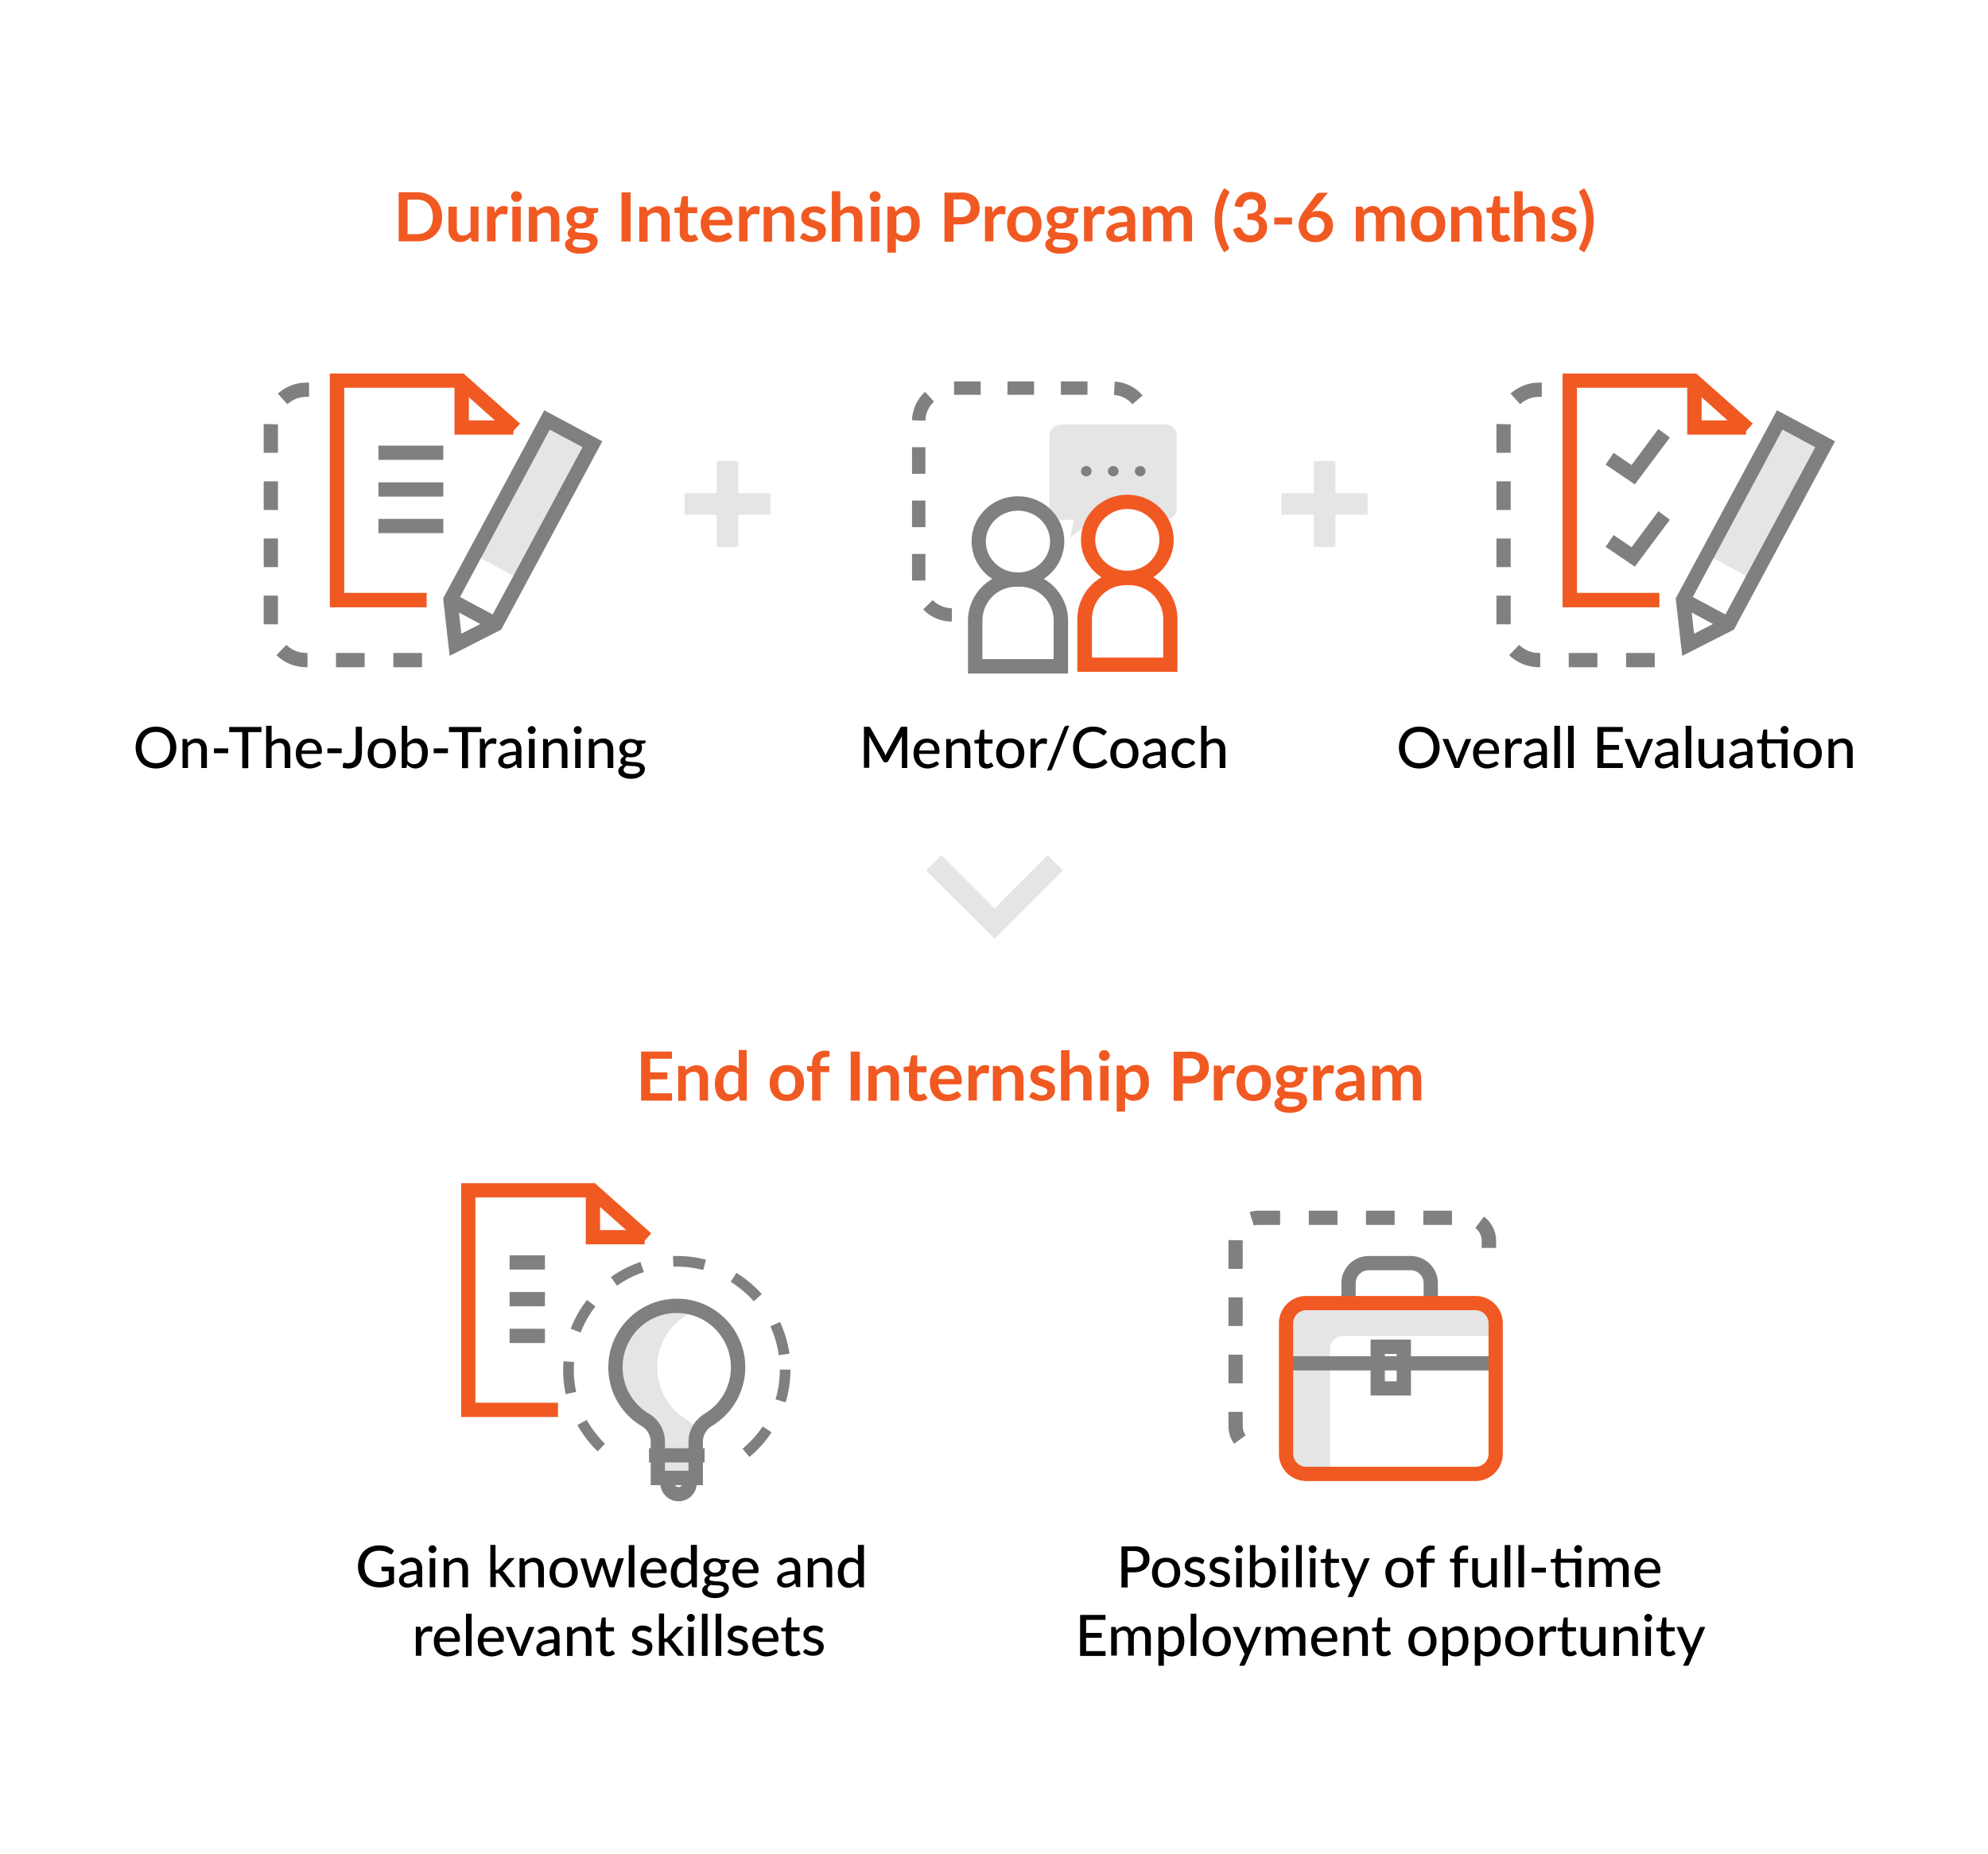 <svg xmlns="http://www.w3.org/2000/svg" xmlns:xlink="http://www.w3.org/1999/xlink" viewBox="0 0 1157.9 1080" xmlns:v="https://vecta.io/nano"><path d="M579.3 546.9l-39.9-39.8 8.9-8.9 31 31 31-31 8.8 8.9z" fill="gray" opacity=".2"/><path d="M102.7 435.5c0 1.8-.3 3.4-.9 4.9s-1.4 2.8-2.4 3.9-2.3 1.9-3.7 2.5c-1.5.6-3.1.9-4.9.9s-3.4-.3-4.8-.9c-1.5-.6-2.7-1.4-3.7-2.5s-1.8-2.4-2.4-3.9-.9-3.1-.9-4.9.3-3.4.9-4.9 1.4-2.8 2.4-3.9 2.3-1.9 3.7-2.5c1.5-.6 3.1-.9 4.8-.9 1.8 0 3.4.3 4.9.9s2.7 1.4 3.7 2.5 1.9 2.4 2.4 3.9c.6 1.4.9 3.1.9 4.9zm-3.6 0c0-1.4-.2-2.7-.6-3.8s-.9-2.1-1.7-2.9c-.7-.8-1.6-1.4-2.6-1.8s-2.2-.6-3.4-.6-2.4.2-3.4.6-1.9 1-2.6 1.8-1.3 1.7-1.7 2.9c-.4 1.1-.6 2.4-.6 3.8s.2 2.7.6 3.8.9 2.1 1.7 2.9c.7.8 1.6 1.4 2.6 1.8s2.2.6 3.4.6 2.4-.2 3.4-.6 1.9-1 2.6-1.8 1.3-1.7 1.7-2.9c.4-1.1.6-2.4.6-3.8z"/><use xlink:href="#B"/><path d="M124.6 436h8.3v2.8h-8.3V436zm27.6-9.5h-7.6v21h-3.5v-21h-7.6v-3h18.8v3zm5.7 6.1c.7-.7 1.5-1.3 2.4-1.7s1.9-.7 3-.7c.9 0 1.8.2 2.5.5s1.3.7 1.8 1.3.8 1.2 1.1 2c.2.8.4 1.7.4 2.6v10.8h-3.3v-10.8c0-1.2-.3-2.2-.8-2.8-.6-.7-1.4-1-2.5-1-.8 0-1.6.2-2.3.6s-1.4.9-2 1.6v12.4H155v-24.6h3.2v9.8zm29.3 12.4c-.4.5-.9.9-1.4 1.2s-1.1.6-1.7.8-1.2.4-1.8.5-1.2.2-1.9.2a8.29 8.29 0 0 1-3.2-.6 7.82 7.82 0 0 1-2.6-1.7c-.7-.8-1.3-1.7-1.7-2.8s-.6-2.4-.6-3.9c0-1.2.2-2.3.6-3.3s.9-1.9 1.6-2.7 1.5-1.4 2.5-1.8 2.1-.6 3.3-.6c1 0 2 .2 2.9.5s1.6.8 2.3 1.5c.6.6 1.1 1.4 1.5 2.4.4.9.5 2 .5 3.2 0 .5-.1.8-.2 1s-.3.3-.6.3h-11.1c0 1 .2 1.9.4 2.6.3.8.6 1.4 1.1 1.9.4.5 1 .9 1.6 1.1s1.3.4 2.1.4c.7 0 1.3-.1 1.9-.3.5-.2 1-.3 1.4-.5s.7-.4 1-.5c.3-.2.5-.3.7-.3.3 0 .5.1.6.3l.8 1.1zm-2.6-7.9c0-.6-.1-1.2-.3-1.8-.2-.5-.5-1-.8-1.4s-.8-.7-1.3-.9-1.1-.3-1.8-.3c-1.4 0-2.4.4-3.2 1.2s-1.3 1.9-1.5 3.3h8.9zm6.1-1.1h8.3v2.8h-8.3V436zm20 3.1a13.61 13.61 0 0 1-.5 3.6c-.3 1.1-.8 2-1.5 2.7-.6.7-1.4 1.3-2.4 1.7s-2 .6-3.3.6c-1.1 0-2.3-.2-3.4-.5l.2-2.1c0-.2.1-.4.2-.5s.3-.2.6-.2c.2 0 .4 0 .8.1.3.1.8.1 1.3.1.7 0 1.3-.1 1.9-.3.5-.2 1-.5 1.4-1 .4-.4.7-1 .9-1.7s.3-1.5.3-2.5v-15.7h3.6v15.7z"/><use xlink:href="#C"/><path d="M237.4 432.8c.7-.8 1.5-1.4 2.4-1.9s1.9-.7 3-.7c1 0 1.9.2 2.7.6s1.5.9 2 1.6c.6.7 1 1.6 1.3 2.6s.4 2.2.4 3.5c0 1.4-.2 2.6-.5 3.7s-.8 2.1-1.5 2.9c-.6.8-1.4 1.4-2.3 1.9-.9.4-1.9.7-3 .7-.5 0-1-.1-1.5-.2s-.9-.3-1.3-.5-.7-.4-1.1-.7c-.3-.3-.6-.6-.9-1l-.2 1.4c-.1.5-.4.7-.8.7H234v-24.6h3.2v10zm0 10.5c.5.7 1.1 1.2 1.7 1.5s1.3.4 2 .4c1.5 0 2.7-.5 3.5-1.6s1.2-2.7 1.2-4.9c0-2-.4-3.5-1.1-4.4s-1.7-1.4-3.1-1.4c-.9 0-1.7.2-2.4.6s-1.3 1-1.9 1.8v8zm15.2-7.3h8.3v2.8h-8.3V436zm27.6-9.5h-7.6v21h-3.5v-21h-7.6v-3h18.8v3z"/><use xlink:href="#D"/><use xlink:href="#E"/><path d="M312 425.3c0 .3-.1.6-.2.9s-.3.5-.5.7-.4.4-.7.5-.6.2-.9.2-.6-.1-.9-.2-.5-.3-.7-.5-.4-.4-.5-.7-.2-.6-.2-.9.1-.6.2-.9.3-.5.5-.7.4-.4.7-.5.5-.2.9-.2c.3 0 .6.1.9.2s.5.3.7.5.4.4.5.7c.2.3.2.5.2.9zm-.6 5.2v16.9h-3.3v-16.9h3.3z"/><use xlink:href="#B" x="210"/><path d="M338.8 425.3c0 .3-.1.6-.2.9s-.3.5-.5.7-.4.4-.7.5-.6.2-.9.2-.6-.1-.9-.2-.5-.3-.7-.5-.4-.4-.5-.7-.2-.6-.2-.9.1-.6.2-.9.3-.5.5-.7.4-.4.7-.5.6-.2.9-.2.6.1.9.2.5.3.7.5.4.4.5.7.2.5.2.9zm-.6 5.2v16.9H335v-16.9h3.2zm7.7 2.3l1.1-1.1c.4-.3.8-.6 1.3-.8.4-.2.9-.4 1.4-.5s1.1-.2 1.7-.2c.9 0 1.8.2 2.5.5s1.3.7 1.8 1.3.8 1.2 1.1 2c.2.8.4 1.7.4 2.6v10.8h-3.3v-10.8c0-1.2-.3-2.2-.8-2.8-.6-.7-1.4-1-2.6-1-.8 0-1.6.2-2.3.6s-1.4.9-2 1.6v12.4H343v-16.9h1.9c.5 0 .7.2.9.6l.1 1.7zm30.1-1.7v1.2c0 .4-.3.7-.8.8l-1.8.3c.2.3.3.7.4 1.1s.1.8.1 1.2c0 .8-.2 1.6-.5 2.3s-.8 1.2-1.3 1.7c-.6.5-1.2.8-2 1.1s-1.6.4-2.6.4c-.8 0-1.5-.1-2.2-.2-.3.2-.6.4-.8.7a1.08 1.08 0 0 0-.3.7c0 .4.2.7.5.9s.8.3 1.3.4 1.1.1 1.8.2l2.1.1c.7 0 1.4.1 2.1.3s1.3.3 1.8.6 1 .7 1.3 1.2.5 1.1.5 1.9c0 .7-.2 1.4-.5 2.1-.4.7-.9 1.3-1.6 1.8s-1.5 1-2.5 1.3a11.59 11.59 0 0 1-3.4.5c-1.3 0-2.3-.1-3.3-.4-.9-.2-1.7-.6-2.3-1s-1.1-.9-1.4-1.4-.5-1.1-.5-1.7c0-.8.3-1.5.8-2.1s1.2-1 2.1-1.3a2.73 2.73 0 0 1-1.2-.9c-.3-.4-.4-.9-.4-1.5 0-.2 0-.5.1-.8s.2-.5.4-.8.4-.5.7-.7l.9-.6c-.8-.5-1.5-1.1-2-1.9s-.7-1.7-.7-2.7c0-.8.2-1.6.5-2.2.3-.7.8-1.2 1.3-1.7.6-.5 1.3-.8 2.1-1.1s1.7-.4 2.6-.4c1.5 0 2.7.3 3.8.9h4.9zm-3.3 17.2a1.69 1.69 0 0 0-.3-1c-.2-.2-.5-.4-.9-.6l-1.3-.3c-.5-.1-1-.1-1.6-.1s-1.1-.1-1.7-.1-1.2-.1-1.7-.2c-.6.3-1.1.6-1.4 1s-.6.9-.6 1.4a1.69 1.69 0 0 0 .3 1 2.36 2.36 0 0 0 .9.8 5.27 5.27 0 0 0 1.5.5c.6.1 1.3.2 2.1.2s1.5-.1 2.1-.2 1.1-.3 1.5-.6.7-.5 1-.9c0-.1.1-.5.1-.9zm-5.2-9.3c.6 0 1.1-.1 1.5-.2.4-.2.8-.4 1.1-.7s.5-.6.7-1 .2-.8.2-1.3c0-1-.3-1.8-.9-2.3-.6-.6-1.5-.9-2.6-.9s-2 .3-2.6.9-.9 1.4-.9 2.3c0 .5.1.9.2 1.3.2.4.4.7.7 1s.7.5 1.1.7c.4.1.9.2 1.5.2zm160.9-15.5v23.9h-3.1v-17-.8c0-.3 0-.6.1-.9l-8 14.6c-.3.5-.7.8-1.3.8h-.5c-.6 0-1-.3-1.3-.8l-8.1-14.7c.1.6.1 1.2.1 1.7v17h-3.1v-23.9h2.6c.3 0 .6 0 .7.1.2.1.3.2.5.5l8 14.3c.2.3.3.6.4.9s.3.6.4 1c.2-.7.5-1.3.8-1.9l7.8-14.3c.1-.3.3-.4.5-.5s.4-.1.7-.1h2.8zM547 445c-.4.5-.9.9-1.4 1.2s-1.1.6-1.7.8-1.2.4-1.8.5-1.2.2-1.9.2a8.29 8.29 0 0 1-3.2-.6 7.82 7.82 0 0 1-2.6-1.7c-.7-.8-1.3-1.7-1.7-2.8s-.6-2.4-.6-3.9c0-1.2.2-2.3.5-3.3.4-1 .9-1.9 1.6-2.7s1.5-1.4 2.5-1.8 2.1-.6 3.3-.6c1 0 2 .2 2.9.5s1.6.8 2.3 1.5c.6.6 1.1 1.4 1.5 2.4.4.9.5 2 .5 3.2 0 .5-.1.8-.2 1s-.3.3-.6.3h-11.1c0 1 .2 1.9.4 2.6.3.8.6 1.4 1.1 1.9s1 .9 1.6 1.1 1.3.4 2.1.4c.7 0 1.3-.1 1.9-.3.5-.2 1-.3 1.4-.5s.7-.4 1-.5c.3-.2.5-.3.7-.3.3 0 .5.1.6.3l.9 1.1zm-2.7-7.9c0-.6-.1-1.2-.3-1.8-.2-.5-.5-1-.8-1.4s-.8-.7-1.3-.9-1.1-.3-1.8-.3c-1.4 0-2.4.4-3.2 1.2s-1.3 1.9-1.5 3.3h8.9z"/><use xlink:href="#F"/><path d="M574.5 447.7c-1.4 0-2.4-.4-3.2-1.1-.7-.8-1.1-1.9-1.1-3.3v-10.1h-2c-.2 0-.3-.1-.5-.2-.1-.1-.2-.3-.2-.5v-1.3l2.7-.4.7-5.1c0-.2.1-.3.3-.4.1-.1.3-.2.5-.2h1.6v5.7h4.8v2.4h-4.8v9.9c0 .7.2 1.2.5 1.5s.7.5 1.3.5c.3 0 .6 0 .8-.1l.6-.3a1.38 1.38 0 0 0 .4-.3c.1-.1.2-.1.3-.1s.2 0 .3.1c.1 0 .1.1.2.2l1 1.6c-.5.5-1.2.9-1.9 1.1-.8.3-1.5.4-2.3.4z"/><use xlink:href="#C" x="366"/><path d="M603.2 433.7c.5-1.1 1.2-2 2-2.6s1.7-1 2.8-1c.4 0 .7 0 1 .1s.6.2.9.4l-.2 2.4c-.1.3-.3.4-.6.4-.2 0-.4 0-.7-.1s-.6-.1-1-.1c-.5 0-1 .1-1.4.2s-.8.4-1.1.7a4.44 4.44 0 0 0-.8 1.1c-.2.4-.5.9-.7 1.5v10.6h-3.2v-16.9h1.9c.4 0 .6.1.7.2s.2.4.3.7l.1 2.4zm9.7 14c-.2.4-.4.7-.7.9a1.93 1.93 0 0 1-1 .3h-1.4l9.9-24.9c.2-.4.4-.7.7-.9a1.69 1.69 0 0 1 1-.3h1.4l-9.9 24.9zm30.3-5.4c.2 0 .4.1.5.2l1.4 1.5a9.51 9.51 0 0 1-3.6 2.7c-1.4.6-3.1 1-5.1 1-1.7 0-3.3-.3-4.7-.9s-2.6-1.4-3.6-2.5-1.8-2.4-2.3-3.9a15.25 15.25 0 0 1-.8-4.9c0-1.8.3-3.5.9-4.9s1.4-2.8 2.4-3.9 2.3-1.9 3.7-2.5 3-.9 4.8-.9c1.7 0 3.2.3 4.5.8 1.3.6 2.5 1.3 3.4 2.2l-1.2 1.6-.3.3c-.1.1-.3.1-.5.1a1.08 1.08 0 0 1-.7-.3l-1.1-.7c-.5-.3-1-.5-1.7-.7s-1.5-.3-2.5-.3c-1.2 0-2.3.2-3.3.6s-1.8 1-2.6 1.8c-.7.8-1.3 1.7-1.7 2.9-.4 1.1-.6 2.4-.6 3.9s.2 2.8.6 3.9 1 2.1 1.7 2.9 1.6 1.4 2.5 1.8a8.29 8.29 0 0 0 3.2.6c.7 0 1.3 0 1.9-.1.5-.1 1.1-.2 1.5-.4.5-.2.9-.4 1.3-.6s.8-.6 1.2-.9c.1-.1.2-.1.3-.2.3-.2.4-.2.5-.2zm11.7-12.1c1.2 0 2.4.2 3.4.6a7.82 7.82 0 0 1 2.6 1.7c.7.8 1.2 1.7 1.6 2.8s.6 2.3.6 3.6-.2 2.5-.6 3.6-.9 2-1.6 2.8-1.6 1.3-2.6 1.7-2.1.6-3.4.6-2.4-.2-3.4-.6a7.82 7.82 0 0 1-2.6-1.7c-.7-.8-1.3-1.7-1.6-2.8-.4-1.1-.6-2.3-.6-3.6s.2-2.5.6-3.6.9-2 1.6-2.8 1.6-1.3 2.6-1.7 2.1-.6 3.4-.6zm0 14.9c1.6 0 2.8-.5 3.6-1.6s1.2-2.6 1.2-4.6-.4-3.5-1.2-4.6-2-1.6-3.6-1.6-2.8.5-3.6 1.6-1.2 2.6-1.2 4.6.4 3.5 1.2 4.6 2 1.6 3.6 1.6zm11.3-12.2c.9-.9 2-1.6 3.1-2s2.3-.7 3.6-.7c1 0 1.8.2 2.6.5.7.3 1.4.8 1.9 1.3.5.6.9 1.2 1.2 2s.4 1.7.4 2.6v10.8h-1.5c-.3 0-.6-.1-.7-.2-.2-.1-.3-.3-.4-.6l-.3-1.5c-.4.4-.9.8-1.3 1.1a9.13 9.13 0 0 1-1.3.8c-.5.2-1 .4-1.5.5s-1.1.2-1.7.2c-.7 0-1.3-.1-1.9-.3a5.3 5.3 0 0 1-1.5-.8c-.4-.4-.8-.9-1-1.4-.3-.6-.4-1.2-.4-2 0-.7.2-1.3.5-1.9.4-.6 1-1.2 1.8-1.7s1.9-.9 3.2-1.2 2.9-.5 4.9-.5v-1.2c0-1.3-.3-2.2-.8-2.9-.5-.6-1.3-1-2.4-1-.7 0-1.3.1-1.8.3s-.9.4-1.3.6c-.3.2-.7.4-.9.6-.3.2-.5.3-.8.3-.2 0-.4-.1-.6-.2s-.3-.3-.4-.4l-.7-1.1zm9.5 7c-1.3 0-2.4.1-3.4.3l-2.3.6c-.6.3-1 .6-1.3.9a1.92 1.92 0 0 0-.4 1.2c0 .4.1.8.2 1.1s.3.6.6.7c.2.2.5.3.8.4s.7.1 1.1.1c.5 0 1-.1 1.4-.2s.8-.2 1.2-.4.7-.4 1-.7.7-.6 1-.9v-3.1zm19.5-6.2l-.3.3c-.1.1-.2.1-.4.1s-.4-.1-.6-.2-.4-.3-.7-.5-.7-.3-1.1-.4-.9-.2-1.5-.2c-.8 0-1.5.1-2.1.4s-1.1.7-1.5 1.2-.7 1.2-.9 2-.3 1.6-.3 2.6.1 1.9.3 2.6c.2.8.5 1.4 1 1.9.4.5.9.9 1.5 1.2s1.2.4 2 .4c.7 0 1.3-.1 1.7-.3.5-.2.8-.4 1.1-.6s.6-.4.8-.6.4-.3.6-.3c.3 0 .5.1.6.3l.9 1.2c-.4.5-.8.9-1.3 1.2s-1 .6-1.5.8-1.1.4-1.7.5-1.2.2-1.8.2c-1.1 0-2-.2-3-.6-.9-.4-1.7-1-2.4-1.7s-1.2-1.7-1.6-2.7c-.4-1.1-.6-2.3-.6-3.7 0-1.3.2-2.4.5-3.5s.9-2 1.6-2.8 1.5-1.4 2.5-1.8 2.1-.7 3.4-.7c1.2 0 2.3.2 3.2.6a9.63 9.63 0 0 1 2.5 1.6l-.9 1.5zm7.3-1.1c.7-.7 1.5-1.3 2.4-1.7s1.9-.7 3-.7c.9 0 1.8.2 2.5.5s1.3.7 1.8 1.3.8 1.2 1.1 2c.2.8.4 1.7.4 2.6v10.8h-3.3v-10.8c0-1.2-.3-2.2-.8-2.8-.6-.7-1.4-1-2.5-1-.8 0-1.6.2-2.3.6s-1.4.9-2 1.6v12.4h-3.2v-24.6h3.2v9.8zm136 2.9c0 1.8-.3 3.4-.9 4.9s-1.4 2.8-2.4 3.9-2.3 1.9-3.7 2.5c-1.5.6-3.1.9-4.9.9s-3.4-.3-4.8-.9c-1.5-.6-2.7-1.4-3.7-2.5s-1.8-2.4-2.4-3.9-.9-3.1-.9-4.9.3-3.4.9-4.9 1.4-2.8 2.4-3.9 2.3-1.9 3.7-2.5c1.5-.6 3.1-.9 4.8-.9 1.8 0 3.4.3 4.9.9s2.7 1.4 3.7 2.5 1.9 2.4 2.4 3.9c.6 1.4.9 3.1.9 4.9zm-3.6 0c0-1.4-.2-2.7-.6-3.8s-.9-2.1-1.7-2.9c-.7-.8-1.6-1.4-2.6-1.8s-2.2-.6-3.4-.6c-1.3 0-2.4.2-3.4.6s-1.9 1-2.6 1.8-1.3 1.7-1.7 2.9c-.4 1.1-.6 2.4-.6 3.8s.2 2.7.6 3.8.9 2.1 1.7 2.9c.7.8 1.6 1.4 2.6 1.8s2.2.6 3.4.6c1.3 0 2.4-.2 3.4-.6s1.9-1 2.6-1.8 1.3-1.7 1.7-2.9c.4-1.1.6-2.4.6-3.8z"/><use xlink:href="#G"/><path d="M872.9 445c-.4.5-.9.9-1.4 1.2s-1.1.6-1.7.8-1.2.4-1.8.5-1.2.2-1.9.2a8.29 8.29 0 0 1-3.2-.6 7.82 7.82 0 0 1-2.6-1.7c-.7-.8-1.3-1.7-1.7-2.8s-.6-2.4-.6-3.9c0-1.2.2-2.3.5-3.3.4-1 .9-1.9 1.6-2.7s1.5-1.4 2.5-1.8 2.1-.6 3.3-.6c1 0 2 .2 2.9.5s1.6.8 2.3 1.5c.6.6 1.1 1.4 1.5 2.4.4.9.5 2 .5 3.2 0 .5-.1.8-.2 1s-.3.3-.6.3h-11.1c0 1 .2 1.9.4 2.6.3.8.6 1.4 1.1 1.9s1 .9 1.6 1.1 1.3.4 2.1.4c.7 0 1.3-.1 1.9-.3.5-.2 1-.3 1.4-.5s.7-.4 1-.5c.3-.2.5-.3.7-.3.3 0 .5.1.6.3l.9 1.1zm-2.6-7.9c0-.6-.1-1.2-.3-1.8-.2-.5-.5-1-.8-1.4s-.8-.7-1.3-.9-1.1-.3-1.8-.3c-1.4 0-2.4.4-3.2 1.2s-1.3 1.9-1.5 3.3h8.9z"/><use xlink:href="#D" x="597.3"/><path d="M888.2 432.9c.9-.9 2-1.6 3.1-2s2.3-.7 3.6-.7c1 0 1.8.2 2.6.5.7.3 1.4.8 1.9 1.3.5.6.9 1.2 1.2 2s.4 1.7.4 2.6v10.8h-1.5c-.3 0-.6-.1-.7-.2-.2-.1-.3-.3-.4-.6l-.3-1.5c-.4.4-.9.8-1.3 1.1a9.13 9.13 0 0 1-1.3.8c-.5.2-1 .4-1.5.5s-1.1.2-1.7.2c-.7 0-1.3-.1-1.9-.3a5.3 5.3 0 0 1-1.5-.8c-.4-.4-.8-.9-1-1.4-.3-.6-.4-1.2-.4-2 0-.7.2-1.3.5-1.9.4-.6 1-1.2 1.8-1.7s1.9-.9 3.2-1.2 2.9-.5 4.9-.5v-1.2c0-1.3-.3-2.2-.8-2.9-.5-.6-1.3-1-2.4-1-.7 0-1.3.1-1.8.3s-.9.4-1.3.6c-.3.2-.7.4-.9.6-.3.2-.5.3-.8.3-.2 0-.4-.1-.6-.2s-.3-.3-.4-.4l-.7-1.1zm9.5 7c-1.3 0-2.4.1-3.4.3l-2.3.6c-.6.2-1 .6-1.3.9a1.92 1.92 0 0 0-.4 1.2c0 .4.1.8.2 1.1s.3.6.6.7c.2.2.5.3.8.4s.7.1 1.1.1c.5 0 1-.1 1.4-.2s.8-.2 1.2-.4.7-.4 1-.7.7-.6 1-.9v-3.1zm10.9-17.1v24.6h-3.3v-24.6h3.3zm8 0v24.6h-3.3v-24.6h3.3zm28.6 21.7v2.9h-14.8v-23.9h14.8v2.9h-11.3v7.6h9.1v2.8h-9.1v7.8h11.3z"/><use xlink:href="#G" x="106"/><path d="M964.6 432.9c.9-.9 2-1.6 3.1-2s2.3-.7 3.6-.7c1 0 1.8.2 2.6.5.7.3 1.4.8 1.9 1.3.5.6.9 1.2 1.2 2s.4 1.7.4 2.6v10.8h-1.5c-.3 0-.6-.1-.7-.2-.2-.1-.3-.3-.4-.6l-.3-1.5c-.4.4-.9.8-1.3 1.1a9.13 9.13 0 0 1-1.3.8c-.5.2-1 .4-1.5.5s-1.1.2-1.7.2c-.7 0-1.3-.1-1.9-.3a5.3 5.3 0 0 1-1.5-.8c-.4-.4-.8-.9-1-1.4-.3-.6-.4-1.2-.4-2 0-.7.2-1.3.5-1.9.4-.6 1-1.2 1.8-1.7s1.9-.9 3.2-1.2 2.9-.5 4.9-.5v-1.2c0-1.3-.3-2.2-.8-2.9-.5-.6-1.3-1-2.4-1-.7 0-1.3.1-1.8.3s-.9.4-1.2.6-.7.4-.9.6c-.3.2-.5.3-.8.3-.2 0-.4-.1-.6-.2s-.3-.3-.4-.4l-.8-1.1zm9.6 7c-1.3 0-2.4.1-3.4.3s-1.7.4-2.3.6-1 .6-1.2.9a1.92 1.92 0 0 0-.4 1.2c0 .4.1.8.2 1.1s.3.6.6.7c.2.2.5.3.8.4s.7.1 1 .1c.5 0 1-.1 1.4-.2s.8-.2 1.2-.4.7-.4 1.1-.7c.3-.3.7-.6 1-.9v-3.1zm10.9-17.1v24.6h-3.3v-24.6h3.3z"/><use xlink:href="#H"/><use xlink:href="#E" x="717"/><path d="M1041 447.4h-3.3v-14.3h-8.5v9.9c0 .7.2 1.2.5 1.5s.7.5 1.3.5c.3 0 .6 0 .8-.1l.6-.3c.2-.1.3-.2.4-.3s.2-.1.3-.1.2 0 .3.1c.1 0 .1.1.2.2l1 1.6c-.5.5-1.2.9-1.9 1.1-.7.3-1.5.4-2.3.4-1.4 0-2.4-.4-3.2-1.1-.7-.8-1.1-1.9-1.1-3.3v-10.1h-2c-.2 0-.3-.1-.5-.2-.1-.1-.2-.3-.2-.5v-1.3l2.8-.4.7-5.1c0-.2.1-.3.3-.4.1-.1.3-.2.5-.2h1.6v5.7h11.8v16.7zm.7-22.2c0 .3-.1.6-.2.9s-.3.5-.5.7-.4.4-.7.5-.6.2-.9.2-.6-.1-.9-.2-.5-.3-.7-.5-.4-.4-.5-.7-.2-.6-.2-.9.1-.6.2-.9.3-.5.5-.7.4-.4.7-.5.5-.2.9-.2c.3 0 .6.1.9.2s.5.3.7.5.4.4.5.7c.2.3.2.5.2.9zm11.2 5c1.2 0 2.4.2 3.4.6a7.82 7.82 0 0 1 2.6 1.7c.7.7 1.2 1.7 1.6 2.8s.6 2.3.6 3.6-.2 2.5-.6 3.6-.9 2-1.6 2.8-1.6 1.3-2.6 1.7-2.1.6-3.4.6-2.4-.2-3.4-.6a7.82 7.82 0 0 1-2.6-1.7c-.7-.8-1.3-1.7-1.6-2.8-.4-1.1-.6-2.3-.6-3.6s.2-2.5.6-3.6.9-2 1.6-2.8 1.6-1.3 2.6-1.7c1.1-.4 2.2-.6 3.4-.6zm0 14.9c1.6 0 2.8-.5 3.6-1.6s1.2-2.6 1.2-4.6-.4-3.5-1.2-4.6-2-1.6-3.6-1.6-2.8.5-3.6 1.6-1.2 2.6-1.2 4.6.4 3.5 1.2 4.6 2 1.6 3.6 1.6z"/><use xlink:href="#F" x="513.9"/><path d="M448.7 287.3H430v-18.7h-12.6v18.7h-18.7v12.6h18.7v18.7H430v-18.7h18.7zm347.8 0h-18.7v-18.7h-12.6v18.7h-18.8v12.6h18.8v18.7h12.6v-18.7h18.7z" opacity=".2" fill="gray"/><g fill="#f15922"><path d="M248.5 353.8h-56.4V217.6H270l32.9 29.2-5.6 6.2-30.4-27.1h-66.4v119.5h48z"/><path d="M299 253.2h-34.3v-31h8.4v22.7H299z"/></g><g fill="gray"><path d="M261.9 382.1l-3.8-33.5L317 239l33.8 18.1-58.9 109.7-30 15.3zm4.7-31.8l2.1 18.9 16.9-8.7 53.7-100-19.1-10.2-53.6 100z"/><path d="M260.421 353.159l3.927-7.312 26.43 14.193-3.927 7.312z"/><path d="M276.4 323.3l42.3-78.7 26.4 14.2-42.3 78.7" opacity=".2"/><path d="M220.4 259.6h37.8v8.3h-37.8zm0 42.7h37.8v8.3h-37.8z"/><use xlink:href="#I"/><path d="M220.4 281h37.8v8.3h-37.8z"/><ellipse cx="632.7" cy="274.5" rx="3.1" ry="3"/><ellipse cx="648.4" cy="274.5" rx="3.1" ry="3"/><ellipse cx="664.1" cy="274.5" rx="3.1" ry="3"/><path d="M678.8 247.3h-60.9c-3.7 0-6.7 3-6.7 6.8V296c0 3.7 3 6.8 6.7 6.8h7.7l-2.3 10.4 10.6-8.4c3.8-8.5 12.6-14.5 22.8-14.5 9.4 0 17.6 5.1 21.8 12.5h.2c3.7 0 6.7-3 6.7-6.8v-41.9c.1-3.8-2.9-6.8-6.6-6.8z" opacity=".2"/><path d="M592.9 341.7c-14.9 0-27-11.8-27-26.3s12.1-26.3 27-26.3 27 11.8 27 26.3-12.1 26.3-27 26.3zm0-44.2c-10.3 0-18.7 8.1-18.7 18s8.4 18 18.7 18 18.7-8.1 18.7-18c0-10-8.4-18-18.7-18z"/><path d="M622 392.4h-58.2v-30.8c0-15.5 12.6-28.1 28.1-28.1h2.1c15.5 0 28.1 12.6 28.1 28.1v30.8zm-49.9-8.4h41.6v-22.5c0-10.9-8.8-19.7-19.7-19.7h-2.1c-10.9 0-19.7 8.8-19.7 19.7V384z"/></g><g fill="#f15922"><path d="M656.6 340.8c-14.9 0-27-11.8-27-26.3s12.1-26.3 27-26.3 27 11.8 27 26.3c.1 14.5-12.1 26.3-27 26.3zm0-44.3c-10.3 0-18.7 8.1-18.7 18s8.4 18 18.7 18 18.7-8.1 18.7-18-8.4-18-18.7-18z"/><path d="M685.7 391.4h-58.2v-30.8c0-15.5 12.6-28.1 28.1-28.1h2.1c15.5 0 28.1 12.6 28.1 28.1v30.8zm-49.8-8.3h41.6v-22.5c0-10.9-8.8-19.7-19.7-19.7h-2.1c-10.9 0-19.7 8.8-19.7 19.7v22.5z"/></g><path d="M554.4 362.1c-6.4 0-12.3-2.5-16.7-7.1l5.6-5.4c2.9 3 6.9 4.7 11.1 4.7v7.8zM539 338.2h-7.8v-15.5h7.8v15.5zm0-31.1h-7.8v-15.5h7.8v15.5zm0-31.1h-7.8v-15.5h7.8V276zm0-30.9l-7.8-.3c.2-6.3 2.9-12.2 7.6-16.5l5.2 5.7c-3.1 2.9-4.9 6.8-5 11.1zm120.6-9.6c-2.8-3.2-6.6-5.1-10.8-5.4l.5-7.8a23.15 23.15 0 0 1 16.2 8.1l-5.9 5.1zm-26.2-5.5h-15.5v-7.8h15.5v7.8zm-31.1 0h-15.5v-7.8h15.5v7.8zm-31.1 0h-15.5v-7.8h15.5v7.8z" fill="gray"/><g fill="#f15922"><path d="M966.5 353.8h-56.4V217.6H988l32.9 29.2-5.6 6.2-30.4-27.1h-66.4v119.5h48z"/><path d="M1017 253.2h-34.3v-31h8.4v22.7h25.9z"/></g><g fill="gray"><path d="M979.8 382.1l-3.8-33.5 59-109.6 33.8 18.1-58.9 109.7-30.1 15.3zm4.8-31.8l2.1 18.9 16.9-8.7 53.7-100-19.1-10.2-53.6 100z"/><path d="M978.414 353.144l3.927-7.312 26.43 14.193-3.927 7.312z"/><path d="M994.4 323.3l42.2-78.7 26.5 14.2-42.3 78.7" opacity=".2"/><use xlink:href="#I" x="718"/><path d="M952.2 282.2l-17-11.5 4.6-6.9 10.5 7.1 15.6-21 6.7 5zm0 47.9l-17-11.5 4.6-6.9 10.5 7.1 15.6-21 6.7 5z"/></g><g fill="#f15922"><path d="M325 825.5h-56.4V689.3h77.9l32.8 29.2-5.5 6.2-30.5-27.1h-66.4v119.6H325z"/><path d="M375.5 724.9h-34.3V694h8.3v22.6h26z"/></g><g fill="gray"><path d="M296.8 731.3h20.6v8.3h-20.6zm0 42.8h20.6v8.3h-20.6zm0-21.4h20.6v8.3h-20.6zm112.6 112.5H379V840c0-3.7-2-7.3-5.3-9.2-12.9-7.7-20.3-21.9-19.3-36.9 1.3-19.8 17.2-35.8 37-37.2 11.2-.8 21.9 3 30 10.6 8.1 7.5 12.7 18.2 12.7 29.2 0 13.9-7.4 27-19.4 34.2-3.3 2-5.3 5.5-5.3 9.3v25.2zm-22.1-8.4H401V840c0-6.6 3.6-12.9 9.4-16.4 9.6-5.8 15.3-15.9 15.3-27.1 0-8.8-3.6-17-10-23.1-6.5-6-14.9-9-23.8-8.4-15.7 1.1-28.2 13.7-29.2 29.4a31.46 31.46 0 0 0 15.3 29.2c5.8 3.4 9.3 9.7 9.3 16.4v16.8z"/><path d="M395.2 874.6c-5.9 0-10.6-4.8-10.6-10.6h8.3a2.3 2.3 0 1 0 4.6 0h8.3c.1 5.8-4.7 10.6-10.6 10.6zM378 843.7h32.4v8.3H378z"/><path d="M400.2 827.2c-11.1-6.6-18.2-19-17.3-33 .9-14.7 10.9-27 24.4-31.5a36.17 36.17 0 0 0-16.2-2.6c-17.7 1.2-32 15.6-33.1 33.3-.9 14 6.3 26.4 17.3 33 4.5 2.7 7.3 7.5 7.3 12.8v21h22v-21c0-2 .4-4 1.2-5.8-1.2-2.6-3.1-4.7-5.6-6.2z" opacity=".2"/><path d="M436.5 848.8l-4-4.8c4.5-3.8 8.4-8.1 11.7-13l5.2 3.4c-3.6 5.5-7.9 10.3-12.9 14.4zm-88.4-3.3c-4.7-4.5-8.6-9.6-11.8-15.3l5.4-3c2.9 5.1 6.5 9.8 10.7 13.9l-4.3 4.4zM457.6 817l-5.9-1.8c1.7-5.6 2.5-11.4 2.5-17.3h6.2c0 6.5-1 12.9-2.8 19.1zm-128.1-4.8c-1-4.6-1.5-9.4-1.5-14.2 0-1.7.1-3.4.2-5l6.2.5c-.1 1.5-.2 3-.2 4.5 0 4.4.5 8.7 1.4 12.9l-6.1 1.3zm124.1-22.7c-.8-5.8-2.5-11.5-4.9-16.8l5.6-2.6c2.7 5.9 4.6 12.1 5.5 18.5l-6.2.9zm-115.4-13.2l-5.8-2.2c2.3-6 5.5-11.7 9.5-16.8l4.9 3.8c-3.6 4.6-6.5 9.8-8.6 15.2zM439 758.1a60.46 60.46 0 0 0-13.4-11.3l3.3-5.3c5.5 3.4 10.5 7.6 14.8 12.4l-4.7 4.2zm-79.6-9.1l-3.6-5c5.3-3.8 11.1-6.7 17.2-8.8l2 5.9c-5.5 1.8-10.8 4.5-15.6 7.9zm50.2-9.1c-5-1.3-10.2-2-15.4-2h-2l-.2-6.2h2.2c5.8 0 11.5.7 17 2.2l-1.6 6z"/><path d="M774.6 786.1c0-4.3 3.5-7.8 7.8-7.8h88.1v-13.5c0-4.3-3.5-7.8-7.8-7.8H756.1c-4.3 0-7.8 3.5-7.8 7.8v84c0 4.3 3.5 7.8 7.8 7.8h18.6v-70.5z" opacity=".2"/><path d="M821.8 813h-23.5v-32.6h23.5V813zm-15.2-8.3h6.9v-15.9h-6.9v15.9z"/><path d="M747.1 790.1h124.5v8.3H747.1zm90.4-32.4h-8.3v-10.1a7.6 7.6 0 0 0-7.6-7.6h-24.4a7.6 7.6 0 0 0-7.6 7.6v10.1h-8.3v-10.1a15.88 15.88 0 0 1 15.9-15.9h24.4a15.88 15.88 0 0 1 15.9 15.9v10.1z"/></g><path d="M859.4 862.8h-98.6a15.88 15.88 0 0 1-15.9-15.9v-76a15.88 15.88 0 0 1 15.9-15.9h98.6a15.88 15.88 0 0 1 15.9 15.9v76c0 8.8-7.2 15.9-15.9 15.9zm-98.6-99.5a7.6 7.6 0 0 0-7.6 7.6v76a7.6 7.6 0 0 0 7.6 7.6h98.6a7.6 7.6 0 0 0 7.6-7.6v-76a7.6 7.6 0 0 0-7.6-7.6h-98.6z" fill="#f15922"/><path d="M718.8 841.1c-2.2-3-3.3-6.6-3.3-10.3v-8.3h8.3v8.3c0 2 .6 3.8 1.7 5.4l-6.7 4.9zm5-35.2h-8.3v-16.7h8.3v16.7zm0-33.4h-8.3v-16.7h8.3v16.7zm0-33.3h-8.3v-16.8l8.3.2v16.6zM871.3 727H863v-4.2c0-2.9-1.4-5.7-3.7-7.4l5-6.7c4.4 3.3 7.1 8.6 7.1 14.1v4.2zm-141-13l-2.5-7.9c1.7-.5 3.5-.8 5.3-.8h12.5v8.3h-12.5c-.9 0-1.9.1-2.8.4zm115.3-.4H829v-8.3h16.7v8.3zm-33.3 0h-16.7v-8.3h16.7v8.3zm-33.3 0h-16.7v-8.3H779v8.3z" fill="gray"/><path d="M229.5 913v9.3c-1.2.9-2.5 1.5-3.9 1.9s-2.9.6-4.5.6c-1.9 0-3.7-.3-5.2-.9-1.6-.6-2.9-1.4-4-2.5s-1.9-2.4-2.5-3.9-.9-3.1-.9-4.9.3-3.5.9-5 1.4-2.8 2.5-3.9 2.4-1.9 3.9-2.5 3.2-.9 5.1-.9c1 0 1.8.1 2.7.2.8.1 1.6.3 2.3.6s1.3.6 1.9 1 1.1.8 1.7 1.3l-1 1.6c-.2.3-.4.4-.6.5-.3.1-.5 0-.8-.2l-1-.6c-.3-.2-.8-.4-1.2-.6-.5-.2-1-.3-1.7-.5-.6-.1-1.4-.2-2.3-.2-1.3 0-2.5.2-3.6.6s-2 1-2.7 1.8-1.3 1.8-1.7 2.9-.6 2.4-.6 3.8c0 1.5.2 2.8.6 3.9.4 1.2 1 2.1 1.8 2.9s1.7 1.4 2.8 1.8 2.3.6 3.7.6c.5 0 1 0 1.5-.1s.9-.1 1.3-.3c.4-.1.8-.3 1.2-.4.4-.2.8-.3 1.2-.5v-5h-3.5c-.2 0-.4-.1-.5-.2s-.2-.3-.2-.5v-2h7.3z"/><use xlink:href="#J"/><use xlink:href="#K"/><use xlink:href="#B" x="152.1" y="477.3"/><path d="M288.6 900.1v14.4h.8c.2 0 .4 0 .6-.1s.3-.2.5-.4l5.1-5.6c.2-.2.3-.4.5-.5s.4-.2.7-.2h3l-6 6.5c-.3.4-.7.7-1 1 .2.1.4.3.6.5s.3.4.5.6l6.4 8.3h-2.9c-.3 0-.5 0-.7-.1s-.4-.2-.5-.5l-5.2-6.8c-.2-.3-.3-.4-.5-.5s-.4-.1-.8-.1h-.9v8h-3.2V900h3z"/><use xlink:href="#B" x="196.3" y="477.3"/><use xlink:href="#L"/><path d="M363.4 907.8l-5.5 16.9h-2.6c-.3 0-.5-.2-.6-.6l-3.6-11c-.1-.3-.2-.6-.2-.8-.1-.3-.1-.5-.2-.8-.1.6-.2 1.1-.4 1.7l-3.6 11c-.1.4-.3.6-.7.6h-2.5l-5.5-16.9h2.6c.3 0 .5.1.6.2a.55.55 0 0 1 .3.5l3 10.4.3 1.2c.1.4.2.8.2 1.2l.3-1.2c.1-.4.2-.8.4-1.2l3.4-10.5c.1-.2.2-.3.3-.5.2-.1.3-.2.6-.2h1.4c.2 0 .4.1.6.2a.55.55 0 0 1 .3.5l3.3 10.5.3 1.2.3 1.2c.1-.4.1-.8.2-1.2l.3-1.3 3.1-10.4c.1-.2.2-.3.3-.5.2-.1.4-.2.6-.2h2.7zm6.1-7.7v24.6h-3.3v-24.6h3.3zm18.5 22.2c-.4.5-.9.9-1.4 1.2s-1.1.6-1.7.8-1.2.4-1.8.5-1.2.2-1.9.2a8.29 8.29 0 0 1-3.2-.6 7.82 7.82 0 0 1-2.6-1.7c-.7-.8-1.3-1.7-1.7-2.8s-.6-2.4-.6-3.9c0-1.2.2-2.3.6-3.3s.9-1.9 1.6-2.7 1.5-1.4 2.5-1.8 2.1-.6 3.3-.6c1 0 2 .2 2.9.5s1.6.8 2.3 1.5c.6.6 1.1 1.4 1.5 2.4.4.9.5 2 .5 3.2 0 .5-.1.8-.2 1s-.3.3-.6.3h-11.1c0 1 .2 1.9.4 2.6.3.8.6 1.4 1.1 1.9.4.5 1 .9 1.6 1.1s1.3.4 2.1.4c.7 0 1.3-.1 1.9-.3s1-.3 1.4-.5.7-.4 1-.5c.3-.2.5-.3.7-.3.3 0 .5.1.6.3l.8 1.1zm-2.7-8c0-.6-.1-1.2-.3-1.8-.2-.5-.5-1-.8-1.4s-.8-.7-1.3-.9-1.1-.3-1.8-.3c-1.4 0-2.4.4-3.2 1.2s-1.3 1.9-1.5 3.3h8.9zm20.6-14.2v24.6h-2c-.5 0-.7-.2-.9-.6l-.3-2c-.7.9-1.5 1.5-2.5 2.1-.9.5-2 .8-3.2.8-1 0-1.8-.2-2.6-.6s-1.5-.9-2-1.7c-.6-.7-1-1.6-1.3-2.7s-.4-2.3-.4-3.7c0-1.3.2-2.4.5-3.5s.8-2 1.4-2.8 1.4-1.4 2.3-1.9 1.9-.7 3-.7c1 0 1.9.2 2.6.5s1.4.8 1.9 1.4V900h3.5zm-3.2 11.8c-.5-.7-1.1-1.2-1.7-1.5s-1.3-.4-2.1-.4c-1.5 0-2.6.5-3.5 1.6-.8 1.1-1.2 2.6-1.2 4.7 0 1.1.1 2 .3 2.8s.4 1.4.8 1.9c.3.5.8.8 1.3 1.1.5.2 1.1.3 1.7.3.9 0 1.8-.2 2.4-.6.7-.4 1.3-1 1.9-1.8v-8.1zm22.2-3.5v1.2c0 .4-.3.7-.8.8l-1.8.3c.2.3.3.7.4 1.1s.1.8.1 1.2c0 .8-.2 1.6-.5 2.3s-.8 1.2-1.3 1.7c-.6.5-1.2.8-2 1.1s-1.6.4-2.6.4c-.8 0-1.5-.1-2.2-.2-.3.2-.6.4-.8.7a1.08 1.08 0 0 0-.3.7c0 .4.2.7.5.9s.8.3 1.3.4 1.1.1 1.8.2l2.1.1c.7.1 1.4.1 2.1.3s1.3.3 1.8.6 1 .7 1.3 1.2.5 1.1.5 1.9c0 .7-.2 1.4-.5 2.1-.4.7-.9 1.3-1.6 1.8s-1.5 1-2.5 1.3a11.59 11.59 0 0 1-3.4.5c-1.3 0-2.3-.1-3.3-.4-.9-.2-1.7-.6-2.3-1s-1.1-.9-1.4-1.4-.5-1.1-.5-1.7c0-.8.3-1.5.8-2.1s1.2-1 2.1-1.3a2.73 2.73 0 0 1-1.2-.9c-.3-.4-.4-.9-.4-1.5 0-.2 0-.5.1-.8s.2-.5.4-.8.4-.5.7-.7l.9-.6c-.8-.5-1.5-1.1-2-1.9s-.7-1.7-.7-2.7c0-.8.2-1.6.5-2.2.3-.7.8-1.2 1.3-1.7.6-.5 1.3-.8 2.1-1.1s1.7-.4 2.6-.4c1.5 0 2.7.3 3.8.9h4.9zm-3.3 17.2a1.69 1.69 0 0 0-.3-1c-.2-.2-.5-.4-.9-.6l-1.3-.3c-.5-.1-1-.1-1.6-.1s-1.1-.1-1.7-.1-1.2-.1-1.7-.2c-.6.3-1.1.6-1.4 1s-.6.9-.6 1.4a1.69 1.69 0 0 0 .3 1 2.36 2.36 0 0 0 .9.8 5.27 5.27 0 0 0 1.5.5c.6.1 1.3.2 2.1.2s1.5-.1 2.1-.2 1.1-.3 1.5-.6.7-.5 1-.9c0-.1.1-.5.1-.9zm-5.2-9.4c.6 0 1.1-.1 1.5-.2.4-.2.8-.4 1.1-.7s.5-.6.7-1 .2-.8.2-1.3c0-1-.3-1.8-.9-2.3-.6-.6-1.5-.9-2.6-.9s-2 .3-2.6.9-.9 1.4-.9 2.3c0 .5.1.9.2 1.3.2.4.4.7.7 1s.7.5 1.1.7c.5.2 1 .2 1.5.2zm25.1 6.1c-.4.5-.9.9-1.4 1.2s-1.1.6-1.7.8-1.2.4-1.8.5-1.2.2-1.9.2a8.29 8.29 0 0 1-3.2-.6 7.82 7.82 0 0 1-2.6-1.7c-.7-.8-1.3-1.7-1.7-2.8s-.6-2.4-.6-3.9c0-1.2.2-2.3.6-3.3s.9-1.9 1.6-2.7 1.5-1.4 2.5-1.8 2.1-.6 3.3-.6c1 0 2 .2 2.9.5s1.6.8 2.3 1.5c.6.6 1.1 1.4 1.5 2.4.4.9.5 2 .5 3.2 0 .5-.1.8-.2 1s-.3.3-.6.3h-11.1c0 1 .2 1.9.4 2.6.3.8.6 1.4 1.1 1.9s1 .9 1.6 1.1 1.3.4 2.1.4c.7 0 1.3-.1 1.9-.3s1-.3 1.4-.5.7-.4 1-.5c.3-.2.5-.3.7-.3.3 0 .5.1.6.3l.8 1.1zm-2.7-8c0-.6-.1-1.2-.3-1.8-.2-.5-.5-1-.8-1.4-.4-.4-.8-.7-1.3-.9s-1.1-.3-1.8-.3c-1.4 0-2.4.4-3.2 1.2s-1.3 1.9-1.5 3.3h8.9z"/><use xlink:href="#J" x="220.2"/><use xlink:href="#B" x="364.2" y="477.3"/><path d="M503.2 900.1v24.6h-2c-.5 0-.7-.2-.9-.6l-.3-2c-.7.9-1.5 1.5-2.5 2.1-.9.5-2 .8-3.2.8-1 0-1.8-.2-2.6-.6s-1.5-.9-2-1.7c-.6-.7-1-1.6-1.3-2.7s-.4-2.3-.4-3.7c0-1.3.2-2.4.5-3.5s.8-2 1.4-2.8 1.4-1.4 2.3-1.9 1.9-.7 3-.7c1 0 1.9.2 2.6.5s1.4.8 1.9 1.4V900h3.5zm-3.3 11.8c-.5-.7-1.1-1.2-1.7-1.5s-1.3-.4-2.1-.4c-1.5 0-2.6.5-3.5 1.6-.8 1.1-1.2 2.6-1.2 4.7 0 1.1.1 2 .3 2.8s.4 1.4.8 1.9c.3.5.8.8 1.3 1.1.5.2 1.1.3 1.7.3.9 0 1.8-.2 2.4-.6.7-.4 1.3-1 1.9-1.8v-8.1z"/><use xlink:href="#D" x="-37.3" y="517.3"/><path d="M267.6 962.3c-.4.5-.9.9-1.4 1.2s-1.1.6-1.7.8-1.2.4-1.8.5-1.2.2-1.9.2a8.29 8.29 0 0 1-3.2-.6 7.82 7.82 0 0 1-2.6-1.7c-.7-.7-1.3-1.7-1.7-2.8s-.6-2.4-.6-3.9c0-1.2.2-2.3.6-3.3s.9-1.9 1.6-2.7 1.5-1.4 2.5-1.8 2.1-.6 3.3-.6c1 0 2 .2 2.9.5s1.6.8 2.3 1.5c.6.6 1.1 1.4 1.5 2.4.4.9.5 2 .5 3.2 0 .5-.1.8-.2 1s-.3.3-.6.3H256c0 1 .2 1.9.4 2.6.3.8.6 1.4 1.1 1.9.4.5 1 .9 1.6 1.1s1.3.4 2.1.4c.7 0 1.3-.1 1.9-.3.5-.2 1-.3 1.4-.5s.7-.4 1-.5c.3-.2.5-.3.7-.3.3 0 .5.1.6.3l.8 1.1zm-2.7-8c0-.6-.1-1.2-.3-1.8-.2-.5-.5-1-.8-1.4-.4-.4-.8-.7-1.3-.9s-1.1-.3-1.8-.3c-1.4 0-2.4.4-3.2 1.2s-1.3 1.9-1.5 3.3h8.9zm9.8-14.2v24.6h-3.3v-24.6h3.3z"/><use xlink:href="#M"/><use xlink:href="#G" x="-545.6" y="517.3"/><use xlink:href="#J" x="80" y="40"/><use xlink:href="#B" x="224" y="517.3"/><use xlink:href="#N"/><path d="M379 950.7l-.3.3c-.1.1-.2.1-.4.1s-.4-.1-.6-.2-.5-.3-.8-.4-.7-.3-1.1-.4-.9-.2-1.5-.2c-.5 0-.9.1-1.3.2s-.7.3-1 .5-.5.4-.6.7-.2.6-.2.9c0 .4.1.8.4 1 .2.3.6.5 1 .7s.9.4 1.4.5c.5.2 1 .3 1.6.5l1.6.6c.5.2 1 .5 1.4.8s.7.7 1 1.2c.2.5.4 1.1.4 1.7 0 .8-.1 1.5-.4 2.2s-.7 1.3-1.2 1.7c-.6.5-1.2.9-2 1.1-.8.3-1.7.4-2.8.4a8.29 8.29 0 0 1-3.2-.6c-1-.4-1.8-.9-2.5-1.5l.8-1.2a1.38 1.38 0 0 1 .3-.4c.1-.1.3-.1.5-.1s.4.1.6.2c.2.2.5.3.8.5s.7.3 1.1.5a7.18 7.18 0 0 0 1.7.2c.6 0 1-.1 1.5-.2.4-.1.8-.3 1-.6.3-.2.5-.5.6-.8s.2-.6.2-1-.1-.8-.4-1.1c-.2-.3-.6-.5-1-.8-.4-.2-.9-.4-1.4-.5-.5-.2-1.1-.3-1.6-.5l-1.6-.6c-.5-.2-1-.5-1.4-.9a6.42 6.42 0 0 1-1-1.3c-.3-.5-.4-1.1-.4-1.9 0-.7.1-1.3.4-1.9s.7-1.1 1.2-1.6 1.2-.8 1.9-1.1c.8-.3 1.6-.4 2.6-.4 1.1 0 2.1.2 3 .5s1.7.8 2.3 1.5l-.6 1.7zm7.8-10.6v14.4h.8c.2 0 .4 0 .6-.1s.3-.2.5-.4l5.1-5.6c.2-.2.3-.4.5-.5s.4-.2.7-.2h3l-6 6.5c-.3.4-.7.7-1 1 .2.1.4.3.6.5s.3.4.5.6l6.4 8.3h-2.9c-.3 0-.5 0-.7-.1s-.4-.2-.5-.5l-5.2-6.8c-.2-.3-.3-.4-.5-.5s-.4-.1-.8-.1h-.9v8h-3.2V940h3zm17.9 2.4c0 .3-.1.6-.2.9s-.3.5-.5.7-.4.4-.7.5-.6.2-.9.2-.6-.1-.9-.2-.5-.3-.7-.5-.4-.4-.5-.7-.2-.6-.2-.9.1-.6.2-.9.3-.5.5-.7.4-.4.7-.5.5-.2.9-.2c.3 0 .6.1.9.2s.5.3.7.5.4.4.5.7.2.6.2.9zm-.6 5.3v16.9h-3.3v-16.9h3.3zm8-7.7v24.6h-3.3v-24.6h3.3zm8 0v24.6h-3.3v-24.6h3.3zm14.6 10.6l-.3.3c-.1.1-.2.1-.4.1s-.4-.1-.6-.2-.5-.3-.8-.4-.7-.3-1.1-.4-.9-.2-1.5-.2c-.5 0-.9.1-1.3.2s-.7.3-1 .5-.5.4-.6.7-.2.6-.2.9c0 .4.1.8.4 1 .2.3.6.5 1 .7s.9.4 1.4.5c.5.2 1 .3 1.6.5l1.6.6c.5.2 1 .5 1.4.8s.7.7 1 1.2c.2.5.4 1.1.4 1.7 0 .8-.1 1.5-.4 2.2s-.7 1.3-1.2 1.7c-.6.5-1.2.9-2 1.1-.8.3-1.7.4-2.8.4a8.29 8.29 0 0 1-3.2-.6c-1-.4-1.8-.9-2.5-1.5l.8-1.2c.1-.2.2-.3.3-.4s.3-.1.5-.1.4.1.6.2c.2.2.5.3.8.5s.7.3 1.1.5a7.18 7.18 0 0 0 1.7.2c.6 0 1-.1 1.5-.2.4-.1.8-.3 1-.6.3-.2.5-.5.6-.8s.2-.6.2-1-.1-.8-.4-1.1c-.2-.3-.6-.5-1-.8-.4-.2-.9-.4-1.4-.5-.5-.2-1.1-.3-1.6-.5l-1.6-.6c-.5-.2-1-.5-1.4-.9a6.42 6.42 0 0 1-1-1.3c-.3-.5-.4-1.1-.4-1.9 0-.7.1-1.3.4-1.9s.7-1.1 1.2-1.6 1.2-.8 1.9-1.1c.8-.3 1.6-.4 2.6-.4 1.1 0 2.1.2 3 .5s1.7.8 2.3 1.5l-.6 1.7z"/><use xlink:href="#M" x="159.9"/><path d="M462 964.9c-1.4 0-2.4-.4-3.2-1.1s-1.1-1.9-1.1-3.3v-10.1h-2c-.2 0-.3-.1-.5-.2-.1-.1-.2-.3-.2-.5v-1.3l2.8-.4.7-5.1c0-.2.1-.3.3-.4.1-.1.3-.2.5-.2h1.6v5.7h4.8v2.4H461v9.9c0 .7.2 1.2.5 1.5s.7.5 1.3.5c.3 0 .6 0 .8-.1l.6-.3a1.38 1.38 0 0 0 .4-.3c.1-.1.2-.1.3-.1s.2 0 .3.1c.1 0 .1.1.2.2l1 1.6c-.5.5-1.2.9-1.9 1.1-.9.3-1.7.4-2.5.4zm16.8-14.2l-.3.3c-.1.1-.2.1-.4.1s-.4-.1-.6-.2-.5-.3-.8-.4-.7-.3-1.1-.4-.9-.2-1.5-.2c-.5 0-.9.1-1.3.2s-.7.3-1 .5-.5.4-.6.7-.2.6-.2.9c0 .4.1.8.4 1 .2.3.6.5 1 .7s.9.4 1.4.5c.5.2 1 .3 1.6.5l1.6.6c.5.2 1 .5 1.4.8s.7.7 1 1.2c.2.5.4 1.1.4 1.7 0 .8-.1 1.5-.4 2.2s-.7 1.3-1.2 1.7c-.6.5-1.2.9-2 1.1-.8.3-1.7.4-2.8.4a8.29 8.29 0 0 1-3.2-.6c-1-.4-1.8-.9-2.5-1.5l.8-1.2a1.38 1.38 0 0 1 .3-.4c.1-.1.3-.1.5-.1s.4.1.6.2c.2.2.5.3.8.5s.7.3 1.1.5a7.18 7.18 0 0 0 1.7.2c.6 0 1-.1 1.5-.2.4-.1.8-.3 1-.6.3-.2.5-.5.6-.8s.2-.6.2-1-.1-.8-.4-1.1c-.2-.3-.6-.5-1-.8-.4-.2-.9-.4-1.4-.5-.5-.2-1.1-.3-1.6-.5l-1.6-.6c-.5-.2-1-.5-1.4-.9a6.42 6.42 0 0 1-1-1.3c-.3-.5-.4-1.1-.4-1.9 0-.7.1-1.3.4-1.9s.7-1.1 1.2-1.6 1.2-.8 1.9-1.1c.8-.3 1.6-.4 2.6-.4 1.1 0 2.1.2 3 .5.9.4 1.7.8 2.3 1.5l-.6 1.7zm181.7-49.9c1.5 0 2.9.2 4 .5 1.1.4 2.1.9 2.8 1.5s1.3 1.4 1.7 2.4c.4.9.5 1.9.5 3.1 0 1.1-.2 2.2-.6 3.1s-1 1.7-1.7 2.4c-.8.7-1.7 1.2-2.8 1.6s-2.4.6-3.9.6h-3.7v8.8h-3.6v-23.9h7.3zm0 12.3c.9 0 1.7-.1 2.4-.3s1.3-.6 1.7-1c.5-.4.8-.9 1-1.5s.3-1.3.3-2c0-1.5-.5-2.6-1.4-3.4s-2.3-1.3-4.1-1.3h-3.7v9.5h3.8zm18.7-5.6c1.2 0 2.4.2 3.4.6a7.82 7.82 0 0 1 2.6 1.7c.7.8 1.2 1.7 1.6 2.8s.6 2.3.6 3.6-.2 2.5-.6 3.6-.9 2-1.6 2.8-1.6 1.3-2.6 1.7-2.1.6-3.4.6-2.4-.2-3.4-.6a7.82 7.82 0 0 1-2.6-1.7c-.7-.8-1.3-1.7-1.6-2.8-.4-1.1-.6-2.3-.6-3.6s.2-2.5.6-3.6.9-2 1.6-2.8 1.6-1.3 2.6-1.7 2.1-.6 3.4-.6zm0 14.9c1.6 0 2.8-.5 3.6-1.6s1.2-2.6 1.2-4.6-.4-3.5-1.2-4.6-2-1.6-3.6-1.6-2.8.5-3.6 1.6-1.2 2.6-1.2 4.6.4 3.5 1.2 4.6c.7 1 1.9 1.6 3.6 1.6z"/><use xlink:href="#O"/><use xlink:href="#O" x="14.5"/><path d="M723.9 902.5c0 .3-.1.6-.2.9s-.3.5-.5.7-.4.4-.7.5-.6.2-.9.2-.6-.1-.9-.2-.5-.3-.7-.5-.4-.4-.5-.7-.2-.6-.2-.9.1-.6.2-.9.3-.5.5-.7.4-.4.7-.5.5-.2.9-.2c.3 0 .6.1.9.2s.5.3.7.5.4.4.5.7.2.6.2.9zm-.6 5.3v16.9H720v-16.9h3.3zm7.9 2.3c.7-.8 1.5-1.4 2.4-1.9s1.9-.7 3-.7c1 0 1.9.2 2.7.6s1.5.9 2 1.6c.6.7 1 1.6 1.3 2.6s.5 2.2.5 3.5c0 1.4-.2 2.6-.5 3.7s-.8 2.1-1.5 2.9c-.6.8-1.4 1.4-2.3 1.9-.9.4-1.9.7-3 .7-.5 0-1-.1-1.5-.2s-.9-.3-1.3-.5-.7-.4-1.1-.7c-.3-.3-.6-.6-.9-1l-.2 1.4c-.1.5-.4.7-.8.7h-2v-24.6h3.2v10zm0 10.4c.5.7 1.1 1.2 1.7 1.5s1.3.4 2 .4c1.5 0 2.7-.5 3.5-1.6s1.2-2.7 1.2-4.9c0-2-.4-3.5-1.1-4.4s-1.7-1.4-3.1-1.4c-.9 0-1.7.2-2.4.6s-1.3 1-1.9 1.8v8zm19.5-18c0 .3-.1.6-.2.9s-.3.5-.5.7-.4.4-.7.5-.6.2-.9.2-.6-.1-.9-.2-.5-.3-.7-.5-.4-.4-.5-.7-.2-.6-.2-.9.1-.6.2-.9.3-.5.5-.7.4-.4.7-.5.5-.2.9-.2c.3 0 .6.1.9.2s.5.3.7.5.4.4.5.7c.2.3.2.6.2.9zm-.6 5.3v16.9h-3.3v-16.9h3.3zm8.1-7.7v24.6h-3.3v-24.6h3.3zm8.6 2.4c0 .3-.1.6-.2.9s-.3.5-.5.7-.4.4-.7.5-.6.2-.9.2-.6-.1-.9-.2-.5-.3-.7-.5-.4-.4-.5-.7-.2-.6-.2-.9.1-.6.2-.9.3-.5.5-.7.4-.4.7-.5.5-.2.9-.2c.3 0 .6.1.9.2s.5.3.7.5.4.4.5.7c.2.3.2.6.2.9zm-.6 5.3v16.9H763v-16.9h3.2zm10 17.2c-1.4 0-2.4-.4-3.2-1.1s-1.1-1.9-1.1-3.3v-10.1h-2c-.2 0-.3-.1-.5-.2-.1-.1-.2-.3-.2-.5v-1.3l2.8-.4.7-5.1c0-.2.1-.3.3-.4.1-.1.3-.2.5-.2h1.6v5.7h4.8v2.4h-4.8v9.9c0 .7.2 1.2.5 1.5s.7.5 1.3.5c.3 0 .6 0 .8-.1l.6-.3c.2-.1.3-.2.4-.3s.2-.1.3-.1.2 0 .3.1c.1 0 .1.1.2.2l1 1.6c-.5.5-1.2.9-1.9 1.1-.8.2-1.6.4-2.4.4z"/><use xlink:href="#P"/><path d="M815.1 907.5c1.2 0 2.4.2 3.4.6a7.82 7.82 0 0 1 2.6 1.7c.7.8 1.2 1.7 1.6 2.8s.6 2.3.6 3.6-.2 2.5-.6 3.6-.9 2-1.6 2.8-1.6 1.3-2.6 1.7-2.1.6-3.4.6-2.4-.2-3.4-.6a7.82 7.82 0 0 1-2.6-1.7c-.7-.8-1.3-1.7-1.6-2.8s-.6-2.3-.6-3.6.2-2.5.6-3.6.9-2 1.6-2.8 1.6-1.3 2.6-1.7 2.1-.6 3.4-.6zm0 14.9c1.6 0 2.8-.5 3.6-1.6s1.2-2.6 1.2-4.6-.4-3.5-1.2-4.6-2-1.6-3.6-1.6-2.8.5-3.6 1.6-1.2 2.6-1.2 4.6.4 3.5 1.2 4.6c.8 1 2 1.6 3.6 1.6zm12.5 2.3v-14.3l-1.8-.2c-.3-.1-.5-.1-.6-.3s-.2-.3-.2-.6V908h2.6v-1.5c0-1 .1-1.8.4-2.6s.7-1.4 1.2-1.9 1.1-.9 1.9-1.2c.7-.3 1.5-.4 2.5-.4.8 0 1.5.1 2.1.3l-.1 1.6c0 .1-.1.3-.1.3-.1.1-.2.1-.3.2s-.3.1-.5.1h-.6c-.5 0-1 .1-1.4.2s-.8.3-1 .6-.5.7-.7 1.1c-.2.5-.2 1.1-.2 1.8v1.4h4.8v2.4h-4.7v14.3h-3.3zm19.5 0v-14.3l-1.8-.2c-.3-.1-.5-.1-.6-.3-.2-.1-.2-.3-.2-.6V908h2.6v-1.5c0-1 .1-1.8.4-2.6s.7-1.4 1.2-1.9 1.1-.9 1.9-1.2c.7-.3 1.5-.4 2.5-.4.8 0 1.5.1 2.1.3l-.1 1.6c0 .1-.1.3-.1.3-.1.1-.2.1-.3.2s-.3.1-.5.1h-.6c-.5 0-1 .1-1.4.2s-.8.3-1 .6-.5.7-.7 1.1c-.2.5-.2 1.1-.2 1.8v1.4h4.8v2.4h-4.7v14.3h-3.3zm24.7-16.9v16.9h-1.9c-.4 0-.7-.2-.9-.6l-.2-1.7-1.1 1.1c-.4.3-.8.6-1.3.8s-.9.4-1.5.5c-.5.1-1.1.2-1.6.2-.9 0-1.8-.2-2.5-.5s-1.3-.7-1.8-1.3-.8-1.2-1.1-2c-.2-.8-.4-1.7-.4-2.6v-10.8h3.3v10.8c0 1.2.3 2.2.8 2.8.6.7 1.4 1 2.6 1 .8 0 1.6-.2 2.3-.6s1.4-.9 2-1.6v-12.4h3.3zm7.9-7.7v24.6h-3.3v-24.6h3.3zm8 0v24.6h-3.3v-24.6h3.3zm4.4 13.2h8.3v2.8h-8.3v-2.8zm28.7 11.4h-3.3v-14.3H909v9.9c0 .7.2 1.2.5 1.5s.7.5 1.3.5c.3 0 .6 0 .8-.1l.6-.3c.2-.1.3-.2.4-.3s.2-.1.3-.1.2 0 .3.1c.1 0 .1.1.2.2l1 1.6c-.5.5-1.2.9-1.9 1.1-.7.3-1.5.4-2.3.4-1.4 0-2.4-.4-3.2-1.1-.7-.8-1.1-1.9-1.1-3.3v-10.1h-2c-.2 0-.3-.1-.5-.2-.1-.1-.2-.3-.2-.5v-1.3l2.8-.4.7-5.1c0-.2.1-.3.3-.4.1-.1.3-.2.5-.2h1.6v5.7h11.8v16.7zm.7-22.3c0 .3-.1.6-.2.9s-.3.5-.5.7-.4.4-.7.5-.6.2-.9.2-.6-.1-.9-.2-.5-.3-.7-.5-.4-.4-.5-.7-.2-.6-.2-.9.1-.6.2-.9.3-.5.5-.7.4-.4.7-.5.5-.2.9-.2c.3 0 .6.1.9.2s.5.3.7.5.4.4.5.7.2.6.2.9zm4 22.3v-16.9h1.9c.5 0 .7.2.9.6l.2 1.6c.6-.7 1.3-1.4 2.1-1.8s1.7-.7 2.7-.7c1.1 0 2 .3 2.7.9s1.2 1.5 1.5 2.5c.2-.6.6-1.1 1-1.5s.8-.8 1.3-1.1 1-.5 1.5-.6 1.1-.2 1.6-.2c.9 0 1.7.1 2.4.4s1.3.7 1.8 1.2.9 1.2 1.1 2c.3.8.4 1.7.4 2.7v10.8h-3.3v-10.8c0-1.3-.3-2.2-.8-2.9-.5-.6-1.4-1-2.4-1-.5 0-.9.1-1.3.2-.4.2-.8.4-1.1.7s-.6.7-.7 1.2c-.2.5-.3 1-.3 1.7v10.8h-3.3v-10.8c0-1.3-.3-2.3-.8-2.9s-1.3-.9-2.3-.9c-.7 0-1.3.2-1.9.5s-1.1.9-1.6 1.5v12.6h-3.3zm41.4-2.4c-.4.5-.9.9-1.4 1.2s-1.1.6-1.7.8-1.2.4-1.8.5-1.2.2-1.9.2a8.29 8.29 0 0 1-3.2-.6 7.82 7.82 0 0 1-2.6-1.7c-.7-.8-1.3-1.7-1.7-2.8s-.6-2.4-.6-3.9c0-1.2.2-2.3.5-3.3.4-1 .9-1.9 1.6-2.7s1.5-1.4 2.5-1.8 2.1-.6 3.3-.6c1 0 2 .2 2.9.5s1.6.8 2.3 1.5c.6.6 1.1 1.4 1.5 2.4.4.9.5 2 .5 3.2 0 .5-.1.8-.2 1s-.3.3-.6.3h-11.1c0 1 .2 1.9.4 2.6.3.8.6 1.4 1.1 1.9s1 .9 1.6 1.1 1.3.4 2.1.4c.7 0 1.3-.1 1.9-.3.5-.2 1-.3 1.4-.5s.7-.4 1-.5c.3-.2.5-.3.7-.3.3 0 .5.1.6.3l.9 1.1zm-2.7-8c0-.6-.1-1.2-.3-1.8-.2-.5-.5-1-.8-1.4s-.8-.7-1.3-.9-1.1-.3-1.8-.3c-1.4 0-2.4.4-3.2 1.2s-1.3 1.9-1.5 3.3h8.9zm-320.3 47.5v2.9h-14.8v-23.9h14.8v2.9h-11.3v7.6h9.1v2.8h-9.1v7.8h11.3zm3.3 2.9v-16.9h1.9c.5 0 .7.2.9.6l.2 1.6c.6-.7 1.3-1.4 2.1-1.8s1.7-.7 2.7-.7c1.1 0 2 .3 2.7.9s1.2 1.5 1.5 2.5c.2-.6.6-1.1 1-1.5s.8-.8 1.3-1.1 1-.5 1.5-.6 1.1-.2 1.6-.2c.9 0 1.7.1 2.4.4s1.3.7 1.8 1.2.9 1.2 1.1 2c.3.8.4 1.7.4 2.7v10.8H667v-10.8c0-1.3-.3-2.2-.8-2.9-.5-.6-1.4-1-2.4-1-.5 0-.9.1-1.3.2-.4.2-.8.4-1.1.7s-.6.7-.7 1.2c-.2.5-.3 1-.3 1.7v10.8h-3.3v-10.8c0-1.3-.3-2.3-.8-2.9s-1.3-.9-2.3-.9c-.7 0-1.3.2-1.9.5-.6.4-1.1.9-1.6 1.5v12.6h-3.3zm30.6-14.4l1.1-1.2c.4-.3.8-.7 1.3-.9l1.5-.6c.5-.1 1.1-.2 1.7-.2 1 0 1.8.2 2.6.6s1.5.9 2 1.7c.6.7 1 1.6 1.3 2.7s.5 2.3.5 3.7c0 1.3-.2 2.4-.5 3.5s-.8 2-1.5 2.8c-.6.8-1.4 1.4-2.3 1.9-.9.4-1.9.7-3.1.7-1 0-1.9-.2-2.6-.5s-1.4-.8-1.9-1.4v7.3h-3.2v-22.6h1.9c.5 0 .7.2.9.6l.3 1.9zm.2 10.2c.5.7 1.1 1.2 1.7 1.5s1.3.4 2.1.4c1.5 0 2.6-.5 3.5-1.6.8-1.1 1.2-2.6 1.2-4.7 0-1.1-.1-2-.3-2.8a6.78 6.78 0 0 0-.8-1.9c-.3-.5-.8-.8-1.3-1.1-.5-.2-1.1-.3-1.7-.3-.9 0-1.8.2-2.5.6s-1.3 1-1.9 1.8v8.1zm18.8-20.4v24.6h-3.3v-24.6h3.3zm11.9 7.4c1.2 0 2.4.2 3.4.6a7.82 7.82 0 0 1 2.6 1.7c.7.7 1.2 1.7 1.6 2.8s.6 2.3.6 3.6-.2 2.5-.6 3.6-.9 2-1.6 2.8-1.6 1.3-2.6 1.7-2.1.6-3.4.6-2.4-.2-3.4-.6a7.82 7.82 0 0 1-2.6-1.7c-.7-.8-1.3-1.7-1.6-2.8-.4-1.1-.6-2.3-.6-3.6s.2-2.5.6-3.6.9-2 1.6-2.8 1.6-1.3 2.6-1.7 2.1-.6 3.4-.6zm0 14.9c1.6 0 2.8-.5 3.6-1.6s1.2-2.6 1.2-4.6-.4-3.5-1.2-4.6-2-1.6-3.6-1.6-2.8.5-3.6 1.6-1.2 2.6-1.2 4.6.4 3.5 1.2 4.6c.8 1 2 1.6 3.6 1.6z"/><use xlink:href="#P" x="-63.1" y="40"/><path d="M737.2 964.7v-16.9h1.9c.5 0 .7.2.9.6l.2 1.6c.6-.7 1.3-1.4 2.1-1.8s1.7-.7 2.7-.7c1.1 0 2 .3 2.7.9s1.2 1.5 1.5 2.5c.2-.6.6-1.1 1-1.5s.8-.8 1.3-1.1 1-.5 1.5-.6 1.1-.2 1.6-.2c.9 0 1.7.1 2.4.4s1.3.7 1.8 1.2.9 1.2 1.1 2c.3.8.4 1.7.4 2.7v10.8H757v-10.8c0-1.3-.3-2.2-.8-2.9-.5-.6-1.4-1-2.4-1-.5 0-.9.1-1.3.2-.4.2-.8.4-1.1.7s-.6.7-.7 1.2c-.2.5-.3 1-.3 1.7v10.8h-3.3v-10.8c0-1.3-.3-2.3-.8-2.9s-1.3-.9-2.3-.9c-.7 0-1.3.2-1.9.5-.6.4-1.1.9-1.6 1.5v12.6h-3.3zm41.4-2.4c-.4.5-.9.9-1.4 1.2s-1.1.6-1.7.8-1.2.4-1.8.5-1.2.2-1.9.2a8.29 8.29 0 0 1-3.2-.6 7.82 7.82 0 0 1-2.6-1.7c-.7-.7-1.3-1.7-1.7-2.8s-.6-2.4-.6-3.9c0-1.2.2-2.3.6-3.3s.9-1.9 1.6-2.7 1.5-1.4 2.5-1.8 2.1-.6 3.3-.6c1 0 2 .2 2.9.5s1.6.8 2.3 1.5 1.1 1.4 1.5 2.4c.4.9.5 2 .5 3.2 0 .5-.1.8-.2 1s-.3.3-.6.3H767c0 1 .2 1.9.4 2.6.3.8.6 1.4 1.1 1.9.4.5 1 .9 1.6 1.1s1.3.4 2.1.4c.7 0 1.3-.1 1.9-.3.5-.2 1-.3 1.4-.5s.7-.4 1-.5c.3-.2.5-.3.7-.3.3 0 .5.1.6.3l.8 1.1zm-2.7-8c0-.6-.1-1.2-.3-1.8-.2-.5-.5-1-.8-1.4-.4-.4-.8-.7-1.3-.9s-1.1-.3-1.8-.3c-1.4 0-2.4.4-3.2 1.2s-1.3 1.9-1.5 3.3h8.9z"/><use xlink:href="#B" x="676.2" y="517.3"/><path d="M806.1 964.9c-1.4 0-2.4-.4-3.2-1.1-.7-.8-1.1-1.9-1.1-3.3v-10.1h-2c-.2 0-.3-.1-.5-.2-.1-.1-.2-.3-.2-.5v-1.3l2.7-.4.7-5.1c0-.2.1-.3.3-.4.1-.1.3-.2.5-.2h1.6v5.7h4.8v2.4h-4.8v9.9c0 .7.2 1.2.5 1.5s.7.5 1.3.5c.3 0 .6 0 .8-.1l.6-.3c.2-.1.3-.2.4-.3s.2-.1.3-.1.2 0 .3.1c.1 0 .1.1.2.2l1 1.6c-.5.5-1.2.9-1.9 1.1-.8.3-1.5.4-2.3.4zm22.4-17.4c1.2 0 2.4.2 3.4.6a7.82 7.82 0 0 1 2.6 1.7c.7.8 1.2 1.7 1.6 2.8s.6 2.3.6 3.6-.2 2.5-.6 3.6-.9 2-1.6 2.8-1.6 1.3-2.6 1.7-2.1.6-3.4.6-2.4-.2-3.4-.6a7.82 7.82 0 0 1-2.6-1.7c-.7-.8-1.3-1.7-1.6-2.8-.4-1.1-.6-2.3-.6-3.6s.2-2.5.6-3.6.9-2 1.6-2.8 1.6-1.3 2.6-1.7 2.1-.6 3.4-.6zm0 14.9c1.6 0 2.8-.5 3.6-1.6s1.2-2.6 1.2-4.6-.4-3.5-1.2-4.6-2-1.6-3.6-1.6-2.8.5-3.6 1.6-1.2 2.6-1.2 4.6.4 3.5 1.2 4.6c.7 1 2 1.6 3.6 1.6zm14.8-12.1l1.1-1.2c.4-.3.8-.7 1.3-.9l1.5-.6c.5-.1 1.1-.2 1.7-.2 1 0 1.8.2 2.6.6s1.5.9 2 1.7c.6.7 1 1.6 1.3 2.7s.5 2.3.5 3.7c0 1.3-.2 2.4-.5 3.5s-.8 2-1.5 2.8c-.6.8-1.4 1.4-2.3 1.9-.9.4-1.9.7-3.1.7-1 0-1.9-.2-2.6-.5s-1.4-.8-1.9-1.4v7.3h-3.2v-22.6h2c.5 0 .7.2.8.6l.3 1.9zm.2 10.2c.5.7 1.1 1.2 1.7 1.5s1.3.4 2.1.4c1.5 0 2.6-.5 3.5-1.6.8-1.1 1.2-2.6 1.2-4.7 0-1.1-.1-2-.3-2.8s-.4-1.4-.8-1.9c-.3-.5-.8-.8-1.3-1.1-.5-.2-1.1-.3-1.7-.3-.9 0-1.8.2-2.5.6s-1.3 1-1.9 1.8v8.1zm18.6-10.2l1.1-1.2c.4-.3.8-.7 1.3-.9l1.5-.6c.5-.1 1.1-.2 1.7-.2 1 0 1.8.2 2.6.6s1.5.9 2 1.7c.6.7 1 1.6 1.3 2.7s.5 2.3.5 3.7c0 1.3-.2 2.4-.5 3.5s-.8 2-1.5 2.8c-.6.8-1.4 1.4-2.3 1.9-.9.4-1.9.7-3.1.7-1 0-1.9-.2-2.6-.5s-1.4-.8-1.9-1.4v7.3H859v-22.6h2c.5 0 .7.2.8.6l.3 1.9zm.1 10.2c.5.7 1.1 1.2 1.7 1.5s1.3.4 2.1.4c1.5 0 2.6-.5 3.5-1.6.8-1.1 1.2-2.6 1.2-4.7 0-1.1-.1-2-.3-2.8s-.4-1.4-.8-1.9c-.3-.5-.8-.8-1.3-1.1-.5-.2-1.1-.3-1.7-.3-.9 0-1.8.2-2.5.6s-1.3 1-1.9 1.8v8.1z"/><use xlink:href="#L" x="556.6" y="40"/><use xlink:href="#D" x="617.3" y="517.3"/><path d="M914.2 964.9c-1.4 0-2.4-.4-3.2-1.1-.7-.8-1.1-1.9-1.1-3.3v-10.1h-2c-.2 0-.3-.1-.5-.2-.1-.1-.2-.3-.2-.5v-1.3l2.8-.4.7-5.1c0-.2.1-.3.3-.4.1-.1.3-.2.5-.2h1.6v5.7h4.8v2.4h-4.8v9.9c0 .7.2 1.2.5 1.5s.7.5 1.3.5c.3 0 .6 0 .8-.1l.6-.3a1.38 1.38 0 0 0 .4-.3c.1-.1.2-.1.3-.1s.2 0 .3.1c.1 0 .1.1.2.2l1 1.6c-.5.5-1.2.9-1.9 1.1-.8.3-1.6.4-2.4.4z"/><use xlink:href="#H" x="-68.7" y="517.3"/><use xlink:href="#B" x="833.5" y="517.3"/><use xlink:href="#K" x="708.1" y="40"/><use xlink:href="#N" x="617.8"/><use xlink:href="#P" x="195.4" y="40"/><g fill="#f15922"><path d="M257.5 126.4c0 2.1-.3 4-1 5.8s-1.7 3.3-2.9 4.5c-1.3 1.3-2.8 2.3-4.6 2.9-1.8.7-3.8 1-5.9 1h-10.9V112H243c2.2 0 4.2.4 5.9 1.1 1.8.7 3.3 1.7 4.6 2.9 1.3 1.3 2.3 2.8 2.9 4.5.8 1.9 1.1 3.8 1.1 5.9zm-5.4 0c0-1.6-.2-3-.6-4.2s-1-2.3-1.8-3.2-1.7-1.5-2.9-2-2.4-.7-3.8-.7h-5.6v20.1h5.6c1.4 0 2.7-.2 3.8-.7s2.1-1.1 2.9-2a8.34 8.34 0 0 0 1.8-3.2c.3-1.1.6-2.5.6-4.1zm26.6-6v20.3h-3c-.6 0-1.1-.3-1.2-.9l-.3-1.6c-.8.8-1.7 1.5-2.8 2-1 .5-2.2.8-3.5.8-1.1 0-2.1-.2-2.9-.6-.9-.4-1.6-.9-2.1-1.6-.6-.7-1-1.5-1.3-2.4s-.4-2-.4-3.1v-12.9h4.9v12.9c0 1.2.3 2.2.9 2.9s1.4 1 2.6 1c.8 0 1.6-.2 2.4-.6.7-.4 1.4-.9 2.1-1.6v-14.7h4.6z"/><use xlink:href="#Q"/><path d="M304 114.5c0 .4-.1.8-.3 1.2s-.4.7-.7 1-.6.5-1 .7-.8.2-1.2.2-.8-.1-1.2-.2-.7-.4-1-.7-.5-.6-.7-1-.2-.8-.2-1.2.1-.8.2-1.2c.2-.4.4-.7.7-1s.6-.5 1-.7.8-.2 1.2-.2.8.1 1.2.2.7.4 1 .7.5.6.7 1c.2.3.3.7.3 1.2zm-.7 5.9v20.3h-4.9v-20.3h4.9zm9.6 2.5c.4-.4.8-.8 1.3-1.1l1.4-.9 1.6-.6c.6-.1 1.2-.2 1.9-.2 1.1 0 2.1.2 2.9.6.9.4 1.6.9 2.1 1.6.6.7 1 1.5 1.3 2.4s.4 2 .4 3.1v12.9h-4.9v-12.9c0-1.2-.3-2.2-.9-2.9s-1.4-1-2.6-1c-.8 0-1.6.2-2.4.6-.7.4-1.4.9-2.1 1.6v14.7H308v-20.3h3c.6 0 1 .3 1.2.9l.7 1.5zm35.5-1.8v1.8c0 .6-.3.9-1 1.1l-1.8.3c.3.7.4 1.5.4 2.3 0 1-.2 1.9-.6 2.7s-1 1.5-1.7 2.1-1.6 1-2.5 1.3c-1 .3-2 .5-3.1.5-.4 0-.8 0-1.1-.1-.4 0-.7-.1-1.1-.2-.6.4-1 .8-1 1.3 0 .4.2.7.6.9s.9.3 1.5.4 1.3.1 2.1.1l2.4.1 2.4.3c.8.2 1.5.4 2.1.8s1.1.8 1.5 1.5c.4.6.6 1.4.6 2.4 0 .9-.2 1.8-.7 2.6-.4.8-1.1 1.6-1.9 2.3s-1.9 1.2-3.1 1.6-2.6.6-4.2.6c-1.5 0-2.9-.1-4-.4s-2.1-.7-2.8-1.2c-.8-.5-1.3-1.1-1.7-1.7s-.6-1.3-.6-2c0-1 .3-1.7.9-2.4.6-.6 1.4-1.1 2.4-1.5-.5-.3-1-.6-1.3-1.1s-.5-1.1-.5-1.8c0-.3.1-.6.2-.9s.3-.6.5-1c.2-.3.5-.6.8-.9s.7-.5 1.2-.8c-1-.6-1.8-1.3-2.4-2.2s-.9-2-.9-3.2c0-1 .2-1.9.6-2.7s1-1.5 1.7-2.1 1.6-1 2.6-1.3 2.1-.5 3.2-.5c.9 0 1.7.1 2.5.3s1.5.4 2.1.8h5.7zm-4.8 20.5c0-.4-.1-.7-.4-1-.2-.3-.6-.4-1-.6s-.9-.2-1.4-.3-1.1-.1-1.7-.1-1.2-.1-1.9-.1-1.3-.1-1.9-.2c-.5.3-1 .7-1.3 1.1s-.5.9-.5 1.4a1.69 1.69 0 0 0 .3 1 2.36 2.36 0 0 0 .9.8 5.27 5.27 0 0 0 1.5.5c.6.1 1.4.2 2.3.2s1.7-.1 2.4-.2 1.2-.3 1.6-.6a1.96 1.96 0 0 0 .9-.9c.1-.2.2-.6.2-1zm-5.6-11.5c.6 0 1.1-.1 1.6-.2.4-.2.8-.4 1.1-.7s.5-.6.7-1 .2-.9.2-1.3c0-1-.3-1.8-.9-2.4s-1.5-.9-2.7-.9-2.1.3-2.7.9-.9 1.4-.9 2.4c0 .5.1.9.2 1.3.2.4.4.8.7 1.1s.7.5 1.1.7c.5 0 1 .1 1.6.1zm29.3 10.6H362v-28.6h5.3v28.6z"/><use xlink:href="#R"/><path d="M401.4 141c-1.8 0-3.1-.5-4.1-1.5-.9-1-1.4-2.4-1.4-4.1v-11.3h-2.1c-.3 0-.5-.1-.7-.3s-.3-.4-.3-.8v-1.9l3.3-.5 1-5.5c.1-.3.2-.5.4-.6s.4-.2.7-.2h2.5v6.4h5.4v3.5h-5.4v11c0 .6.2 1.1.5 1.5s.7.5 1.3.5c.3 0 .6 0 .8-.1s.4-.1.5-.2c.2-.1.3-.2.4-.2.1-.1.2-.1.4-.1.1 0 .3 0 .4.1l.3.3 1.5 2.4c-.7.6-1.5 1-2.5 1.3s-1.9.3-2.9.3zm11.6-9.8c.1 1 .3 1.9.6 2.7s.7 1.4 1.1 1.9c.5.5 1 .9 1.7 1.1s1.4.4 2.2.4 1.5-.1 2-.3l1.5-.6 1.1-.6c.3-.2.6-.3.9-.3.4 0 .7.2.9.5l1.4 1.8c-.5.6-1.1 1.2-1.8 1.6s-1.4.8-2.1 1c-.7.3-1.5.4-2.2.5l-2.2.2c-1.4 0-2.7-.2-3.9-.7s-2.3-1.2-3.2-2.1-1.6-2.1-2.1-3.4c-.5-1.4-.8-2.9-.8-4.7 0-1.4.2-2.7.7-3.9.4-1.2 1.1-2.3 1.9-3.2s1.9-1.6 3.1-2.1a10.7 10.7 0 0 1 4.1-.8c1.3 0 2.5.2 3.5.6 1.1.4 2 1 2.8 1.8s1.4 1.7 1.8 2.9c.4 1.1.7 2.4.7 3.9 0 .7-.1 1.2-.2 1.5-.2.3-.5.4-.9.4H413zm9.3-3c0-.6-.1-1.2-.3-1.8s-.4-1.1-.8-1.5-.8-.8-1.4-1c-.5-.2-1.2-.4-1.9-.4-1.4 0-2.5.4-3.3 1.2s-1.3 1.9-1.6 3.4h9.3z"/><use xlink:href="#Q" x="146.8"/><use xlink:href="#R" x="72.5"/><path d="M479.8 124.4c-.1.2-.3.4-.4.4-.1.1-.3.1-.6.1-.2 0-.5-.1-.8-.2s-.6-.3-.9-.4l-1.2-.4c-.5-.1-1-.2-1.6-.2-1 0-1.7.2-2.3.6-.5.4-.8.9-.8 1.6 0 .4.1.8.4 1.1a4.44 4.44 0 0 0 1.1.8l1.6.6 1.8.6 1.8.7c.6.3 1.1.6 1.6 1s.8.9 1.1 1.5.4 1.3.4 2.1c0 1-.2 1.9-.5 2.7s-.9 1.5-1.6 2.1-1.5 1.1-2.5 1.4-2.2.5-3.5.5c-.7 0-1.4-.1-2-.2-.7-.1-1.3-.3-1.9-.5s-1.2-.5-1.7-.8-1-.6-1.4-1l1.1-1.9c.1-.2.3-.4.5-.5s.4-.2.8-.2c.3 0 .6.1.9.3l.9.6 1.3.6c.5.2 1.1.3 1.8.3.6 0 1.1-.1 1.5-.2s.8-.3 1-.5c.3-.2.5-.5.6-.8s.2-.6.2-.9c0-.5-.1-.9-.4-1.2a4.44 4.44 0 0 0-1.1-.8l-1.6-.6-1.8-.6-1.8-.7c-.6-.3-1.1-.6-1.6-1.1-.5-.4-.8-1-1.1-1.6s-.4-1.4-.4-2.3c0-.8.2-1.6.5-2.4s.8-1.4 1.5-2c.6-.6 1.4-1 2.4-1.3s2.1-.5 3.3-.5c1.4 0 2.7.2 3.8.7s2.1 1.1 2.9 1.8l-1.3 1.7zm9.9-1.8c.8-.7 1.7-1.3 2.6-1.8 1-.5 2.1-.7 3.3-.7 1.1 0 2.1.2 2.9.6.9.4 1.6.9 2.1 1.6.6.7 1 1.5 1.3 2.4s.4 2 .4 3.1v12.9h-4.9v-12.9c0-1.2-.3-2.2-.9-2.9s-1.4-1-2.6-1c-.8 0-1.6.2-2.4.6-.7.4-1.4.9-2.1 1.6v14.7h-4.9v-29.4h4.9v11.2zm23.2-8.1c0 .4-.1.8-.3 1.2s-.4.7-.7 1-.6.5-1 .7-.8.2-1.2.2-.8-.1-1.2-.2c-.4-.2-.7-.4-1-.7s-.5-.6-.7-1-.2-.8-.2-1.2.1-.8.2-1.2c.2-.4.4-.7.7-1s.6-.5 1-.7.8-.2 1.2-.2.8.1 1.2.2c.4.2.7.4 1 .7s.5.6.7 1c.2.3.3.7.3 1.2zm-.7 5.9v20.3h-4.9v-20.3h4.9zm9.6 2.8c.8-.9 1.8-1.7 2.8-2.3 1.1-.6 2.3-.9 3.7-.9 1.1 0 2.1.2 3 .7s1.7 1.1 2.4 2 1.2 2 1.5 3.2c.4 1.3.5 2.8.5 4.4 0 1.5-.2 2.9-.6 4.2a10.08 10.08 0 0 1-1.8 3.4c-.8.9-1.7 1.7-2.8 2.2s-2.3.8-3.6.8c-1.1 0-2.1-.2-2.9-.5s-1.5-.8-2.2-1.5v8.3h-4.9v-26.9h3c.6 0 1 .3 1.2.9l.7 2zm.3 12.2c.6.7 1.2 1.1 1.8 1.4.7.3 1.4.4 2.1.4s1.4-.1 2-.4 1.1-.7 1.5-1.3.7-1.3 1-2.1c.2-.9.3-1.9.3-3.1s-.1-2.2-.3-3-.5-1.5-.8-2c-.4-.5-.8-.9-1.3-1.1s-1.1-.4-1.7-.4c-1 0-1.9.2-2.6.6s-1.4 1-2 1.8v9.2zm37.3-23.3c1.9 0 3.6.2 5 .7 1.4.4 2.6 1.1 3.5 1.9s1.6 1.8 2 2.9.7 2.3.7 3.7-.2 2.7-.7 3.8c-.5 1.2-1.2 2.1-2.1 3-.9.8-2.1 1.5-3.5 1.9-1.4.5-3 .7-4.9.7h-4v10.1h-5.3v-28.6h9.3zm0 14.4c1 0 1.8-.1 2.6-.4.7-.2 1.3-.6 1.8-1 .5-.5.8-1 1.1-1.7.2-.7.4-1.4.4-2.2s-.1-1.5-.4-2.1c-.2-.6-.6-1.1-1.1-1.6-.5-.4-1.1-.8-1.8-1s-1.6-.3-2.6-.3h-4v10.3h4z"/><use xlink:href="#Q" x="290"/><path d="M596.6 120.1c1.5 0 2.9.2 4.1.7s2.3 1.2 3.2 2.1 1.6 2 2 3.3c.5 1.3.7 2.7.7 4.3s-.2 3.1-.7 4.4-1.2 2.4-2 3.3c-.9.9-1.9 1.6-3.2 2.1-1.2.5-2.6.7-4.1.7s-2.9-.2-4.1-.7-2.3-1.2-3.2-2.1-1.6-2-2-3.3c-.5-1.3-.7-2.7-.7-4.4 0-1.6.2-3 .7-4.3s1.2-2.4 2-3.3c.9-.9 1.9-1.6 3.2-2.1 1.2-.5 2.6-.7 4.1-.7zm0 17.1c1.7 0 2.9-.6 3.7-1.7s1.2-2.8 1.2-5-.4-3.9-1.2-5-2.1-1.7-3.7-1.7c-1.7 0-3 .6-3.8 1.7-.8 1.2-1.2 2.8-1.2 5s.4 3.8 1.2 5c.9 1.2 2.1 1.7 3.8 1.7zm31.5-16.1v1.8c0 .6-.3.9-1 1.1l-1.8.3c.3.7.4 1.5.4 2.3 0 1-.2 1.9-.6 2.7s-1 1.5-1.7 2.1-1.6 1-2.5 1.3c-1 .3-2 .5-3.1.5-.4 0-.8 0-1.1-.1-.4 0-.7-.1-1.1-.2-.6.4-1 .8-1 1.3 0 .4.2.7.6.9s.9.3 1.5.4 1.3.1 2.1.1l2.4.1c.8 0 1.6.2 2.4.3.8.2 1.5.4 2.1.8s1.1.8 1.5 1.5c.4.6.6 1.4.6 2.4 0 .9-.2 1.8-.7 2.6-.4.8-1.1 1.6-1.9 2.3s-1.9 1.2-3.1 1.6-2.6.6-4.2.6c-1.5 0-2.9-.1-4-.4s-2.1-.7-2.8-1.2c-.8-.5-1.3-1.1-1.7-1.7s-.6-1.3-.6-2c0-1 .3-1.7.9-2.4.6-.6 1.4-1.1 2.4-1.5-.5-.3-1-.6-1.3-1.1s-.5-1.1-.5-1.8c0-.3.1-.6.2-.9s.3-.6.5-1c.2-.3.5-.6.8-.9s.7-.5 1.2-.8c-1-.6-1.8-1.3-2.4-2.2s-.9-2-.9-3.2c0-1 .2-1.9.6-2.7s1-1.5 1.7-2.1 1.6-1 2.6-1.3 2.1-.5 3.2-.5c.9 0 1.7.1 2.5.3s1.5.4 2.1.8h5.7zm-4.9 20.5c0-.4-.1-.7-.4-1-.2-.3-.6-.4-1-.6l-1.4-.3c-.5-.1-1.1-.1-1.7-.1s-1.2-.1-1.9-.1-1.3-.1-1.9-.2c-.5.3-1 .7-1.3 1.1s-.5.9-.5 1.4a1.69 1.69 0 0 0 .3 1 2.36 2.36 0 0 0 .9.8 5.27 5.27 0 0 0 1.5.5c.6.1 1.4.2 2.3.2s1.7-.1 2.4-.2 1.2-.3 1.6-.6a1.96 1.96 0 0 0 .9-.9c.1-.2.2-.6.2-1zm-5.5-11.5c.6 0 1.1-.1 1.6-.2.4-.2.8-.4 1.1-.7s.5-.6.7-1 .2-.9.2-1.3c0-1-.3-1.8-.9-2.4s-1.5-.9-2.7-.9-2.1.3-2.7.9-.9 1.4-.9 2.4c0 .5.1.9.2 1.3.2.4.4.8.7 1.1s.7.5 1.1.7c.4 0 1 .1 1.6.1z"/><use xlink:href="#Q" x="347.7"/><path d="M645.2 123.2c2.3-2.1 5.1-3.2 8.4-3.2a8.29 8.29 0 0 1 3.2.6c.9.4 1.7.9 2.4 1.6.6.7 1.1 1.5 1.5 2.5.3 1 .5 2 .5 3.2v12.8H659c-.5 0-.8-.1-1.1-.2s-.4-.4-.6-.8l-.4-1.5c-.5.5-1 .9-1.5 1.2l-1.5.9c-.5.2-1.1.4-1.7.5s-1.3.2-2 .2a9.28 9.28 0 0 1-2.4-.3c-.7-.2-1.4-.6-1.9-1-.5-.5-.9-1-1.2-1.7s-.4-1.5-.4-2.4c0-.5.1-1 .3-1.5s.5-1 .8-1.5c.4-.5.9-.9 1.5-1.3s1.4-.8 2.3-1.1 2-.6 3.2-.7l4.1-.3V128c0-1.4-.3-2.4-.9-3-.6-.7-1.4-1-2.5-1-.8 0-1.4.1-2 .3l-1.4.6-1.1.6c-.3.2-.7.3-1.1.3-.3 0-.6-.1-.9-.3l-.6-.6-.8-1.7zm11.2 8.8l-3.6.4c-1 .2-1.7.4-2.3.7s-1 .6-1.2 1a1.92 1.92 0 0 0-.4 1.2c0 .9.3 1.5.8 1.8.5.4 1.2.6 2 .6 1 0 1.9-.2 2.6-.5.7-.4 1.4-.9 2.1-1.7V132zm9.3 8.7v-20.3h3c.6 0 1 .3 1.2.9l.3 1.5c.4-.4.7-.8 1.1-1.1l1.2-.9c.4-.2.9-.4 1.4-.6.5-.1 1.1-.2 1.7-.2 1.3 0 2.3.3 3.2 1 .8.7 1.4 1.6 1.9 2.8.3-.7.7-1.2 1.2-1.7s1-.9 1.6-1.2 1.2-.5 1.8-.7c.6-.1 1.3-.2 1.9-.2 1.1 0 2.1.2 3 .5s1.6.8 2.2 1.5 1 1.5 1.4 2.4a10.9 10.9 0 0 1 .5 3.3v12.9h-4.9v-12.9c0-1.3-.3-2.3-.9-2.9-.6-.7-1.4-1-2.5-1-.5 0-1 .1-1.4.3s-.8.4-1.1.7-.6.7-.8 1.2-.3 1-.3 1.7v12.9h-4.9v-12.9c0-1.4-.3-2.3-.8-3-.5-.6-1.3-.9-2.4-.9-.7 0-1.4.2-2 .5s-1.2.8-1.7 1.4v14.9h-4.9zm46.1-12.4c0 2.7.3 5.4 1 8s1.6 5.1 2.8 7.4c.1.3.2.5.2.7s0 .4-.1.5c-.1.2-.1.3-.2.4s-.2.2-.4.3L713 147c-1-1.5-1.8-3-2.5-4.5s-1.2-3-1.7-4.6c-.4-1.5-.8-3.1-1-4.7s-.3-3.2-.3-4.8a40.28 40.28 0 0 1 .3-4.9c.2-1.6.5-3.2 1-4.7l1.7-4.6c.7-1.5 1.5-3 2.5-4.5l2.2 1.3c.1.1.3.2.4.3s.2.2.2.4a.9.9 0 0 1 .1.5c0 .2-.1.4-.2.7-1.2 2.3-2.2 4.8-2.8 7.4-.8 2.6-1.1 5.3-1.1 8zm7.3-8.2c.2-1.4.6-2.6 1.1-3.6.6-1 1.3-1.9 2.1-2.6.9-.7 1.8-1.2 2.9-1.6a13.61 13.61 0 0 1 3.6-.5c1.3 0 2.5.2 3.6.6s2 .9 2.7 1.6c.8.7 1.3 1.4 1.7 2.3s.6 1.9.6 2.9c0 .9-.1 1.7-.3 2.4s-.5 1.3-.9 1.8-.9 1-1.4 1.3c-.6.4-1.2.7-1.9.9 1.7.5 3 1.4 3.8 2.5s1.3 2.5 1.3 4.2c0 1.4-.3 2.7-.8 3.8s-1.2 2-2.1 2.8c-.9.7-1.9 1.3-3.1 1.7s-2.4.6-3.8.6-2.7-.2-3.8-.5-2-.8-2.8-1.5c-.8-.6-1.5-1.4-2-2.4-.6-.9-1-2-1.4-3.2l2.2-.9c.6-.2 1.1-.3 1.6-.2s.9.4 1.1.8c.2.5.5.9.8 1.4.3.4.6.8 1 1.2.4.3.9.6 1.4.9.5.2 1.2.3 1.9.3.8 0 1.6-.1 2.2-.4s1.1-.6 1.6-1.1c.4-.4.7-.9.9-1.5a4.53 4.53 0 0 0 .3-1.6c0-.7-.1-1.3-.2-1.9s-.4-1-.9-1.4-1.1-.7-2-.9-2-.3-3.5-.3v-3.5c1.2 0 2.2-.1 3-.3s1.4-.5 1.9-.9.8-.8 1-1.4c.2-.5.3-1.1.3-1.7 0-1.3-.4-2.4-1.1-3.1-.8-.7-1.8-1-3-1-.6 0-1.1.1-1.6.2-.5.2-.9.4-1.3.7a4.74 4.74 0 0 0-1 1c-.3.4-.5.8-.6 1.3-.2.6-.5 1-.9 1.2s-.9.2-1.5.1l-2.7-.5zm23.1 6.6h10.3v4.1h-10.3v-4.1zm22.8-4.2l-1 1.2c.6-.3 1.2-.5 1.8-.6.6-.2 1.3-.2 2.1-.2 1.1 0 2.1.2 3.2.5 1 .4 1.9.9 2.7 1.6s1.4 1.6 1.9 2.7.7 2.3.7 3.7c0 1.3-.2 2.6-.7 3.7a9.45 9.45 0 0 1-2.1 3.1c-.9.9-2 1.6-3.2 2.1a10.7 10.7 0 0 1-4.1.8c-1.5 0-2.9-.2-4.1-.7s-2.3-1.2-3.1-2c-.9-.9-1.5-1.9-2-3.2-.5-1.2-.7-2.6-.7-4.1 0-1.3.3-2.7.8-4.1s1.4-2.9 2.5-4.4l6.8-9.2c.2-.3.6-.6 1-.8.5-.2 1-.3 1.6-.3h4.4l-8.5 10.2zm1.1 14.5c.8 0 1.5-.1 2.1-.4.7-.3 1.2-.6 1.7-1.1s.8-1 1.1-1.7c.3-.6.4-1.3.4-2.1s-.1-1.6-.4-2.2c-.3-.7-.6-1.2-1.1-1.7s-1-.8-1.7-1c-.6-.2-1.4-.4-2.1-.4-.8 0-1.5.1-2.1.4s-1.2.6-1.6 1.1-.8 1-1 1.7c-.3.6-.4 1.3-.4 2.1s.1 1.5.3 2.2.5 1.2 1 1.7c.4.5 1 .8 1.6 1.1.6.2 1.4.3 2.2.3zm23.6 3.7v-20.3h3c.6 0 1 .3 1.2.9l.3 1.5c.4-.4.7-.8 1.1-1.1l1.2-.9c.4-.2.9-.4 1.4-.6.5-.1 1.1-.2 1.7-.2 1.3 0 2.3.3 3.2 1 .8.7 1.4 1.6 1.8 2.8.3-.7.7-1.2 1.2-1.7s1-.9 1.6-1.2 1.2-.5 1.8-.7c.6-.1 1.3-.2 1.9-.2 1.1 0 2.1.2 3 .5s1.6.8 2.2 1.5 1 1.5 1.4 2.4a10.9 10.9 0 0 1 .5 3.3v12.9h-4.9v-12.9c0-1.3-.3-2.3-.9-2.9-.6-.7-1.4-1-2.5-1-.5 0-1 .1-1.4.3s-.8.4-1.1.7-.6.7-.8 1.2-.3 1-.3 1.7v12.9h-4.9v-12.9c0-1.4-.3-2.3-.8-3-.5-.6-1.3-.9-2.4-.9-.7 0-1.4.2-2 .5s-1.2.8-1.7 1.4v14.9h-4.8zm42.1-20.6c1.5 0 2.9.2 4.1.7s2.3 1.2 3.2 2.1 1.6 2 2 3.3c.5 1.3.7 2.7.7 4.3s-.2 3.1-.7 4.4-1.2 2.4-2 3.3c-.9.9-1.9 1.6-3.2 2.1-1.2.5-2.6.7-4.1.7s-2.9-.2-4.1-.7-2.3-1.2-3.2-2.1-1.6-2-2-3.3c-.5-1.3-.7-2.7-.7-4.4 0-1.6.2-3 .7-4.3s1.2-2.4 2-3.3c.9-.9 1.9-1.6 3.2-2.1 1.2-.5 2.6-.7 4.1-.7zm0 17.1c1.7 0 2.9-.6 3.8-1.7.8-1.1 1.2-2.8 1.2-5s-.4-3.9-1.2-5-2.1-1.7-3.8-1.7-3 .6-3.8 1.7c-.8 1.2-1.2 2.8-1.2 5s.4 3.8 1.2 5 2.1 1.7 3.8 1.7z"/><use xlink:href="#R" x="472.9"/><path d="M874.4 141c-1.8 0-3.1-.5-4.1-1.5-.9-1-1.4-2.4-1.4-4.1v-11.3h-2.1c-.3 0-.5-.1-.7-.3s-.3-.4-.3-.8v-1.9l3.3-.5 1-5.5c.1-.3.2-.5.4-.6s.4-.2.7-.2h2.5v6.4h5.4v3.5h-5.4v11c0 .6.2 1.1.5 1.5s.7.5 1.3.5c.3 0 .6 0 .8-.1s.4-.1.5-.2c.2-.1.3-.2.4-.2.1-.1.2-.1.4-.1.1 0 .3 0 .4.1l.3.3 1.5 2.4c-.7.6-1.5 1-2.5 1.3-1 .2-1.9.3-2.9.3zm12.8-18.4c.8-.7 1.7-1.3 2.6-1.8 1-.5 2.1-.7 3.3-.7 1.1 0 2.1.2 2.9.6.9.4 1.6.9 2.1 1.6.6.7 1 1.5 1.3 2.4s.4 2 .4 3.1v12.9h-4.9v-12.9c0-1.2-.3-2.2-.9-2.9s-1.4-1-2.6-1c-.8 0-1.6.2-2.4.6-.7.4-1.4.9-2.1 1.6v14.7H882v-29.4h4.9v11.2zm29.8 1.8c-.1.2-.3.4-.4.4-.1.1-.3.1-.6.1-.2 0-.5-.1-.8-.2s-.6-.3-.9-.4l-1.2-.4c-.5-.1-1-.2-1.6-.2-1 0-1.7.2-2.3.6-.5.4-.8.9-.8 1.6 0 .4.1.8.4 1.1a4.44 4.44 0 0 0 1.1.8l1.6.6 1.8.6 1.8.7c.6.3 1.1.6 1.6 1s.8.9 1.1 1.5.4 1.3.4 2.1c0 1-.2 1.9-.5 2.7s-.9 1.5-1.6 2.1-1.5 1.1-2.5 1.4-2.2.5-3.5.5c-.7 0-1.4-.1-2-.2-.7-.1-1.3-.3-1.9-.5s-1.2-.5-1.7-.8-1-.6-1.4-1l1.1-1.9c.1-.2.3-.4.5-.5s.4-.2.8-.2c.3 0 .6.1.9.3l.9.6 1.3.6c.5.2 1.1.3 1.8.3.6 0 1.1-.1 1.5-.2s.8-.3 1-.5.5-.5.6-.8.2-.6.2-.9c0-.5-.1-.9-.4-1.2a4.44 4.44 0 0 0-1.1-.8l-1.6-.6-1.8-.6-1.8-.7c-.6-.3-1.1-.6-1.6-1.1s-.8-1-1.1-1.6-.4-1.4-.4-2.3c0-.8.2-1.6.5-2.4s.8-1.4 1.5-2c.6-.6 1.4-1 2.4-1.3s2.1-.5 3.3-.5c1.4 0 2.7.2 3.8.7s2.1 1.1 2.9 1.8l-1.3 1.7zm6.9 3.9c0-2.7-.3-5.4-1-8s-1.6-5.1-2.8-7.4c-.1-.3-.2-.5-.2-.7v-.5c.1-.2.1-.3.2-.4s.2-.2.4-.3l2.2-1.3c1 1.5 1.8 3 2.5 4.5s1.2 3 1.7 4.6.8 3.1 1 4.7a39.08 39.08 0 0 1 .3 4.9c0 1.6-.1 3.3-.3 4.8-.2 1.6-.5 3.1-1 4.7-.4 1.5-1 3.1-1.7 4.6s-1.5 3-2.5 4.5l-2.2-1.3c-.1-.1-.3-.2-.4-.3s-.2-.2-.2-.4a.45.45 0 0 1 0-.5c0-.2.1-.4.2-.7 1.2-2.3 2.2-4.8 2.8-7.4.7-2.7 1-5.4 1-8.1zM378.7 616.8v7.9h10v4.1h-10v8.1h12.7v4.3h-18v-28.6h18v4.2h-12.7zm20.8 6.6c.4-.4.8-.8 1.3-1.1l1.4-.9 1.6-.6c.6-.1 1.2-.2 1.9-.2 1.1 0 2.1.2 2.9.6.9.4 1.6.9 2.1 1.6s1 1.5 1.3 2.4.4 2 .4 3.1v12.9h-4.9v-12.9c0-1.2-.3-2.2-.9-2.9s-1.4-1-2.6-1c-.8 0-1.6.2-2.4.6-.7.4-1.4.9-2.1 1.6v14.7H395V621h3c.6 0 1 .3 1.2.9l.3 1.5zm35.4-11.6v29.4h-3c-.6 0-1.1-.3-1.2-.9l-.4-2c-.8.9-1.8 1.7-2.8 2.3-1.1.6-2.3.9-3.7.9-1.1 0-2.1-.2-3-.7s-1.7-1.1-2.4-2-1.2-2-1.5-3.3c-.4-1.3-.5-2.8-.5-4.4 0-1.5.2-2.9.6-4.2a10.08 10.08 0 0 1 1.8-3.4c.8-1 1.7-1.7 2.8-2.2s2.3-.8 3.6-.8c1.1 0 2.1.2 2.9.5.8.4 1.5.8 2.2 1.4v-10.7h4.6zm-4.9 14.3c-.6-.7-1.2-1.1-1.8-1.4-.7-.3-1.4-.4-2.1-.4s-1.4.1-2 .4-1.1.7-1.5 1.3-.7 1.3-1 2.1c-.2.9-.3 1.9-.3 3.1s.1 2.2.3 3 .5 1.5.8 2c.4.5.8.9 1.3 1.1s1.1.3 1.7.3c1 0 1.9-.2 2.6-.6s1.4-1 2-1.8v-9.1zm28.3-5.6c1.5 0 2.9.2 4.1.7s2.3 1.2 3.2 2.1 1.6 2 2 3.3c.5 1.3.7 2.7.7 4.3s-.2 3.1-.7 4.4-1.2 2.4-2 3.3c-.9.9-1.9 1.6-3.2 2.1s-2.6.7-4.1.7-2.9-.2-4.1-.7-2.3-1.2-3.2-2.1-1.6-2-2-3.3c-.5-1.3-.7-2.7-.7-4.4 0-1.6.2-3 .7-4.3s1.2-2.4 2-3.3c.9-.9 1.9-1.6 3.2-2.1 1.2-.4 2.6-.7 4.1-.7zm0 17.2c1.7 0 2.9-.6 3.7-1.7s1.2-2.8 1.2-5-.4-3.9-1.2-5-2.1-1.7-3.7-1.7c-1.7 0-3 .6-3.8 1.7-.8 1.2-1.2 2.8-1.2 5s.4 3.8 1.2 5 2.1 1.7 3.8 1.7zm14.7 3.5v-16.6l-1.8-.3c-.4-.1-.7-.2-.9-.4s-.3-.5-.3-.8v-2h3v-1.5c0-1.2.2-2.2.5-3.1s.9-1.7 1.5-2.4c.7-.6 1.4-1.1 2.4-1.5.9-.3 2-.5 3.2-.5.9 0 1.8.1 2.6.4l-.1 2.5c0 .2-.1.3-.2.4s-.2.2-.4.3a.9.9 0 0 1-.5.1h-.6c-.6 0-1.1.1-1.6.2s-.8.3-1.2.7c-.3.3-.6.7-.7 1.2-.2.5-.2 1.1-.2 1.9v1.3h5.3v3.5h-5.1v16.6H473zm27.8 0h-5.3v-28.6h5.3v28.6zm9.9-17.8c.4-.4.8-.8 1.3-1.1l1.4-.9c.5-.3 1.1-.4 1.6-.6.6-.1 1.2-.2 1.9-.2 1.1 0 2.1.2 2.9.6.9.4 1.6.9 2.1 1.6.6.7 1 1.5 1.3 2.4s.4 2 .4 3.1v12.9h-4.9v-12.9c0-1.2-.3-2.2-.9-2.9s-1.4-1-2.6-1c-.8 0-1.6.2-2.4.6-.7.4-1.4.9-2.1 1.6v14.7h-4.9V621h3c.6 0 1 .3 1.2.9l.7 1.5zm24.2 18.1c-1.8 0-3.1-.5-4.1-1.5-.9-1-1.4-2.4-1.4-4.1v-11.3h-2.1c-.3 0-.5-.1-.7-.3s-.3-.4-.3-.8v-1.9l3.3-.5 1-5.5c.1-.3.2-.5.4-.6s.4-.2.7-.2h2.5v6.4h5.4v3.5h-5.4v11c0 .6.2 1.1.5 1.5s.7.5 1.3.5c.3 0 .6 0 .8-.1s.4-.1.5-.2c.2-.1.3-.2.4-.2.1-.1.2-.1.4-.1.1 0 .3 0 .4.1l.3.3 1.5 2.4c-.7.6-1.5 1-2.5 1.3-.9.1-1.9.3-2.9.3zm11.6-9.9c.1 1 .3 1.9.6 2.7s.7 1.4 1.1 1.9c.5.5 1 .9 1.7 1.1s1.4.4 2.2.4 1.5-.1 2-.3a11.64 11.64 0 0 0 1.5-.6l1.1-.6c.3-.2.6-.3.9-.3.4 0 .7.2.9.5l1.4 1.8c-.5.6-1.1 1.2-1.8 1.6s-1.4.8-2.1 1c-.7.3-1.5.4-2.2.5l-2.2.2c-1.4 0-2.7-.2-3.9-.7s-2.3-1.2-3.2-2.1-1.6-2.1-2.1-3.4c-.5-1.4-.8-2.9-.8-4.7 0-1.4.2-2.7.7-3.9.4-1.2 1.1-2.3 1.9-3.2s1.9-1.6 3.1-2.1a10.7 10.7 0 0 1 4.1-.8c1.3 0 2.5.2 3.5.6 1.1.4 2 1 2.8 1.8s1.4 1.7 1.8 2.9c.4 1.1.7 2.4.7 3.9 0 .7-.1 1.2-.2 1.5-.2.3-.5.4-.9.4h-12.6zm9.3-2.9c0-.6-.1-1.2-.3-1.8s-.4-1.1-.8-1.5-.8-.8-1.4-1c-.5-.2-1.2-.4-1.9-.4-1.4 0-2.5.4-3.3 1.2s-1.3 1.9-1.6 3.4h9.3z"/><use xlink:href="#S"/><path d="M583.2 623.4c.4-.4.8-.8 1.3-1.1l1.4-.9 1.6-.6c.6-.1 1.2-.2 1.9-.2 1.1 0 2.1.2 2.9.6.9.4 1.6.9 2.1 1.6.6.7 1 1.5 1.3 2.4s.4 2 .4 3.1v12.9h-4.9v-12.9c0-1.2-.3-2.2-.9-2.9s-1.4-1-2.6-1c-.8 0-1.6.2-2.4.6-.7.4-1.4.9-2.1 1.6v14.7h-4.9V621h3c.6 0 1 .3 1.2.9l.7 1.5zm30.1 1.4c-.1.2-.3.4-.4.4-.1.1-.3.1-.6.1-.2 0-.5-.1-.8-.2s-.6-.3-.9-.4c-.4-.2-.8-.3-1.2-.4-.5-.1-1-.2-1.6-.2-1 0-1.7.2-2.3.6-.5.4-.8.9-.8 1.6 0 .4.1.8.4 1.1a4.44 4.44 0 0 0 1.1.8l1.6.6 1.8.6 1.8.7c.6.2 1.1.6 1.6 1s.8.9 1.1 1.5.4 1.3.4 2.1c0 1-.2 1.9-.5 2.7s-.9 1.5-1.6 2.1-1.5 1.1-2.5 1.4-2.2.5-3.5.5c-.7 0-1.4-.1-2-.2-.7-.1-1.3-.3-1.9-.5s-1.2-.5-1.7-.8-1-.6-1.4-1l1.1-1.9c.1-.2.3-.4.5-.5s.4-.2.8-.2c.3 0 .6.1.9.3l.9.6c.3.2.8.4 1.3.6s1.1.3 1.8.3c.6 0 1.1-.1 1.5-.2s.8-.3 1-.5c.3-.2.5-.5.6-.8s.2-.6.2-.9c0-.5-.1-.9-.4-1.2a4.44 4.44 0 0 0-1.1-.8l-1.6-.6-1.8-.6-1.8-.7c-.6-.3-1.1-.6-1.6-1.1-.5-.4-.8-1-1.1-1.6s-.4-1.4-.4-2.3c0-.8.2-1.6.5-2.4s.8-1.4 1.5-2c.6-.6 1.4-1 2.4-1.3s2.1-.5 3.3-.5c1.4 0 2.7.2 3.8.7s2.1 1.1 2.9 1.8l-1.3 1.7zm9.9-1.8c.8-.7 1.7-1.3 2.6-1.8 1-.5 2.1-.7 3.3-.7 1.1 0 2.1.2 2.9.6.9.4 1.6.9 2.1 1.6.6.7 1 1.5 1.3 2.4s.4 2 .4 3.1v12.9h-4.9v-12.9c0-1.2-.3-2.2-.9-2.9s-1.4-1-2.6-1c-.8 0-1.6.2-2.4.6-.7.4-1.4.9-2.1 1.6v14.7H618v-29.4h4.9V623zm23.2-8.1c0 .4-.1.8-.3 1.2s-.4.7-.7 1-.6.5-1 .7-.8.2-1.2.2-.8-.1-1.2-.2c-.4-.2-.7-.4-1-.7s-.5-.6-.7-1-.2-.8-.2-1.2.1-.8.2-1.2c.2-.4.4-.7.7-1s.6-.5 1-.7.8-.2 1.2-.2.8.1 1.2.2c.4.2.7.4 1 .7s.5.6.7 1 .3.8.3 1.2zm-.7 6v20.3h-4.9v-20.3h4.9zm9.6 2.7c.8-.9 1.8-1.7 2.8-2.3 1.1-.6 2.3-.9 3.7-.9 1.1 0 2.1.2 3 .7s1.7 1.1 2.4 2 1.2 2 1.5 3.2c.4 1.3.5 2.8.5 4.4 0 1.5-.2 2.9-.6 4.2a10.08 10.08 0 0 1-1.8 3.4c-.8.9-1.7 1.7-2.8 2.2s-2.3.8-3.6.8c-1.1 0-2.1-.2-2.9-.5s-1.5-.8-2.2-1.5v8.3h-4.9v-26.9h3c.6 0 1 .3 1.2.9l.7 2zm.3 12.3c.6.7 1.2 1.1 1.8 1.4.7.3 1.4.4 2.1.4s1.4-.1 2-.4 1.1-.7 1.5-1.3.7-1.3 1-2.1c.2-.9.3-1.9.3-3.1s-.1-2.2-.3-3-.5-1.5-.8-2c-.4-.5-.8-.9-1.3-1.1s-1.1-.4-1.7-.4c-1 0-1.9.2-2.6.6s-1.4 1-2 1.8v9.2zm37.3-23.3c1.9 0 3.6.2 5 .7 1.4.4 2.6 1.1 3.5 1.9s1.6 1.8 2 2.9.7 2.3.7 3.7-.2 2.7-.7 3.8c-.5 1.2-1.2 2.1-2.1 3-.9.8-2.1 1.5-3.5 1.9-1.4.5-3 .7-4.9.7h-4v10.1h-5.3v-28.6h9.3zm0 14.3c1 0 1.8-.1 2.6-.4.7-.2 1.3-.6 1.8-1 .5-.5.8-1 1.1-1.7.2-.7.4-1.4.4-2.2s-.1-1.5-.4-2.1c-.2-.6-.6-1.1-1.1-1.6-.5-.4-1.1-.8-1.8-1s-1.6-.3-2.6-.3h-4v10.3h4zm18.7-2.5c.6-1.2 1.4-2.2 2.3-2.9s1.9-1 3.1-1c.9 0 1.7.2 2.3.6l-.3 3.7c-.1.2-.2.4-.3.5s-.3.1-.5.1-.5 0-.9-.1-.8-.1-1.1-.1c-.5 0-1 .1-1.4.2s-.8.4-1.1.7-.6.7-.9 1.1-.5.9-.7 1.4v12.5H707v-20.3h2.9c.5 0 .9.1 1 .3.2.2.3.5.4 1l.3 2.3zm18.6-3.9c1.5 0 2.9.2 4.1.7s2.3 1.2 3.2 2.1 1.6 2 2 3.3c.5 1.3.7 2.7.7 4.3s-.2 3.1-.7 4.4-1.2 2.4-2 3.3c-.9.9-1.9 1.6-3.2 2.1-1.2.5-2.6.7-4.1.7s-2.9-.2-4.1-.7-2.3-1.2-3.2-2.1-1.6-2-2-3.3c-.5-1.3-.7-2.7-.7-4.4 0-1.6.2-3 .7-4.3s1.2-2.4 2-3.3c.9-.9 1.9-1.6 3.2-2.1 1.2-.4 2.5-.7 4.1-.7zm0 17.2c1.7 0 2.9-.6 3.8-1.7.8-1.1 1.2-2.8 1.2-5s-.4-3.9-1.2-5-2.1-1.7-3.8-1.7-3 .6-3.8 1.7c-.8 1.2-1.2 2.8-1.2 5s.4 3.8 1.2 5c.8 1.1 2 1.7 3.8 1.7zm31.4-16.1v1.8c0 .6-.3.9-1 1.1l-1.8.3c.3.7.4 1.5.4 2.3 0 1-.2 1.9-.6 2.7s-1 1.5-1.7 2.1-1.6 1-2.5 1.3c-1 .3-2 .5-3.1.5-.4 0-.8 0-1.1-.1-.4 0-.7-.1-1.1-.2-.6.4-1 .8-1 1.3 0 .4.2.7.6.9s.9.3 1.5.4 1.3.1 2.1.1l2.4.1 2.4.3c.8.2 1.5.4 2.1.8s1.1.8 1.5 1.5c.4.6.6 1.4.6 2.4 0 .9-.2 1.8-.7 2.6s-1.1 1.6-1.9 2.3-1.9 1.2-3.1 1.6-2.6.6-4.2.6c-1.5 0-2.9-.1-4-.4s-2.1-.7-2.8-1.2c-.8-.5-1.3-1.1-1.7-1.7s-.6-1.3-.6-2c0-1 .3-1.7.9-2.4.6-.6 1.4-1.1 2.4-1.5-.5-.3-1-.6-1.3-1.1s-.5-1.1-.5-1.8c0-.3.1-.6.2-.9s.3-.6.5-1c.2-.3.5-.6.8-.9s.7-.5 1.2-.8c-1-.6-1.8-1.3-2.4-2.2s-.9-2-.9-3.2c0-1 .2-1.9.6-2.7s1-1.5 1.7-2.1 1.6-1 2.6-1.3 2.1-.5 3.2-.5c.9 0 1.7.1 2.5.3s1.5.4 2.1.8h5.7zm-4.9 20.5c0-.4-.1-.7-.4-1-.2-.3-.6-.4-1-.6l-1.4-.3c-.5-.1-1.1-.1-1.7-.1s-1.2-.1-1.9-.1-1.3-.1-1.9-.2c-.5.3-1 .7-1.3 1.1s-.5.9-.5 1.4a1.69 1.69 0 0 0 .3 1 2.36 2.36 0 0 0 .9.8 5.27 5.27 0 0 0 1.5.5c.6.1 1.4.2 2.3.2s1.7-.1 2.4-.2 1.2-.3 1.6-.6a1.96 1.96 0 0 0 .9-.9c.1-.3.2-.6.2-1zm-5.5-11.6c.6 0 1.1-.1 1.6-.2.4-.2.8-.4 1.1-.7s.5-.6.7-1 .2-.9.2-1.3c0-1-.3-1.8-.9-2.4s-1.5-.9-2.7-.9-2.1.3-2.7.9-.9 1.4-.9 2.4c0 .5.1.9.2 1.3.2.4.4.8.7 1.1s.7.5 1.1.7c.5 0 1 .1 1.6.1z"/><use xlink:href="#S" x="200.8"/><path d="M778.7 623.7c2.3-2.1 5.1-3.2 8.4-3.2 1.2 0 2.3.2 3.2.6s1.7.9 2.4 1.6c.6.7 1.1 1.5 1.5 2.5.3 1 .5 2 .5 3.2v12.8h-2.2c-.5 0-.8-.1-1.1-.2s-.4-.4-.6-.8l-.4-1.5c-.5.5-1 .9-1.5 1.2l-1.5.9c-.5.2-1.1.4-1.7.5s-1.3.2-2 .2a9.28 9.28 0 0 1-2.4-.3c-.7-.2-1.4-.6-1.9-1-.5-.5-.9-1-1.2-1.7s-.4-1.5-.4-2.4c0-.5.1-1 .3-1.5s.5-1 .8-1.5c.4-.5.9-.9 1.5-1.3s1.4-.8 2.3-1.1 2-.6 3.2-.7l4.1-.3v-1.2c0-1.4-.3-2.4-.9-3-.6-.7-1.4-1-2.5-1-.8 0-1.4.1-2 .3l-1.4.6-1.1.6c-.3.2-.7.3-1.1.3-.3 0-.6-.1-.9-.3l-.6-.6-.8-1.7zm11.2 8.8l-3.6.4c-1 .2-1.7.4-2.3.7s-1 .6-1.2 1a1.92 1.92 0 0 0-.4 1.2c0 .9.3 1.5.8 1.8.5.4 1.2.6 2 .6 1 0 1.9-.2 2.6-.5.7-.4 1.4-.9 2.1-1.7v-3.5zm9.4 8.7v-20.3h3c.6 0 1 .3 1.2.9l.3 1.5c.4-.4.7-.8 1.1-1.1l1.2-.9c.4-.2.9-.4 1.4-.6.5-.1 1.1-.2 1.7-.2 1.3 0 2.3.3 3.2 1 .8.7 1.4 1.6 1.8 2.8.3-.7.7-1.2 1.2-1.7s1-.9 1.6-1.2 1.2-.5 1.8-.7c.6-.1 1.3-.2 1.9-.2 1.1 0 2.1.2 3 .5s1.6.8 2.2 1.5 1 1.5 1.4 2.4a10.9 10.9 0 0 1 .5 3.3v12.9h-4.9v-12.9c0-1.3-.3-2.3-.9-2.9-.6-.7-1.4-1-2.5-1-.5 0-1 .1-1.4.3s-.8.4-1.1.7-.6.7-.8 1.2-.3 1-.3 1.7v12.9H811v-12.9c0-1.4-.3-2.3-.8-3-.5-.6-1.3-.9-2.4-.9-.7 0-1.4.2-2 .5s-1.2.8-1.7 1.4v14.9h-4.8z"/></g><defs ><path id="B" d="M109.2 432.8l1.1-1.1c.4-.3.8-.6 1.3-.8.4-.2.9-.4 1.4-.5s1.1-.2 1.7-.2c.9 0 1.8.2 2.5.5s1.3.7 1.8 1.3.8 1.2 1.1 2c.2.8.4 1.7.4 2.6v10.8h-3.3v-10.8c0-1.2-.3-2.2-.8-2.8-.6-.7-1.4-1-2.6-1-.8 0-1.6.2-2.3.6s-1.4.9-2 1.6v12.4h-3.2v-16.9h1.9c.5 0 .7.2.9.6l.1 1.7z"/><path id="C" d="M222.4 430.2c1.2 0 2.4.2 3.4.6a7.82 7.82 0 0 1 2.6 1.7c.7.8 1.2 1.7 1.6 2.8s.6 2.3.6 3.6-.2 2.5-.6 3.6-.9 2-1.6 2.8-1.6 1.3-2.6 1.7-2.1.6-3.4.6-2.4-.2-3.4-.6a7.82 7.82 0 0 1-2.6-1.7c-.7-.8-1.3-1.7-1.6-2.8-.4-1.1-.6-2.3-.6-3.6s.2-2.5.6-3.6.9-2 1.6-2.8 1.6-1.3 2.6-1.7 2.1-.6 3.4-.6zm0 14.9c1.6 0 2.8-.5 3.6-1.6s1.2-2.6 1.2-4.6-.4-3.5-1.2-4.6-2-1.6-3.6-1.6-2.8.5-3.6 1.6-1.2 2.6-1.2 4.6.4 3.5 1.2 4.6c.7 1.1 1.9 1.6 3.6 1.6z"/><path id="D" d="M282.5 433.7c.5-1.1 1.2-2 2-2.6s1.7-1 2.8-1c.4 0 .7 0 1 .1s.6.2.9.4l-.2 2.4c-.1.3-.3.4-.6.4-.2 0-.4 0-.7-.1s-.6-.1-1-.1c-.5 0-1 .1-1.4.2-.4.2-.8.4-1.1.7a4.44 4.44 0 0 0-.8 1.1c-.2.4-.5.9-.7 1.5v10.6h-3.2v-16.9h1.9c.4 0 .6.1.7.2s.2.4.3.7l.1 2.4z"/><path id="E" d="M290.9 432.9c.9-.9 2-1.6 3.1-2s2.3-.7 3.6-.7c1 0 1.8.2 2.6.5.7.3 1.4.8 1.9 1.3.5.6.9 1.2 1.2 2s.4 1.7.4 2.6v10.8h-1.5c-.3 0-.6-.1-.7-.2-.2-.1-.3-.3-.4-.6l-.3-1.5c-.4.4-.9.8-1.3 1.1a9.13 9.13 0 0 1-1.3.8c-.5.2-1 .4-1.5.5s-1.1.2-1.7.2c-.7 0-1.3-.1-1.9-.3a5.3 5.3 0 0 1-1.5-.8c-.4-.4-.8-.9-1-1.4-.3-.6-.4-1.2-.4-2 0-.7.2-1.3.5-1.9.4-.6 1-1.2 1.8-1.7s1.9-.9 3.2-1.2 2.9-.5 4.9-.5v-1.2c0-1.3-.3-2.2-.8-2.9-.5-.6-1.3-1-2.4-1-.7 0-1.3.1-1.8.3s-.9.4-1.2.6-.7.4-.9.6c-.3.2-.5.3-.8.3-.2 0-.4-.1-.6-.2s-.3-.3-.4-.4l-.8-1.1zm9.5 7c-1.3 0-2.4.1-3.4.3l-2.3.6c-.6.3-1 .6-1.2.9a1.92 1.92 0 0 0-.4 1.2c0 .4.1.8.2 1.1s.3.6.6.7c.2.2.5.3.8.4s.7.1 1 .1c.5 0 1-.1 1.4-.2s.8-.2 1.2-.4.7-.4 1.1-.7c.3-.3.7-.6 1-.9v-3.1z"/><path id="F" d="M553.8 432.8c.4-.4.8-.7 1.1-1.1.4-.3.8-.6 1.3-.8a5.27 5.27 0 0 1 1.5-.5c.5-.1 1.1-.2 1.7-.2.9 0 1.8.2 2.5.5s1.3.7 1.8 1.3.8 1.2 1.1 2c.2.8.4 1.7.4 2.6v10.8h-3.3v-10.8c0-1.2-.3-2.2-.8-2.8-.6-.7-1.4-1-2.5-1-.8 0-1.6.2-2.3.6s-1.4.9-2 1.6v12.4h-3.2v-16.9h2c.5 0 .7.2.8.6l-.1 1.7z"/><path id="G" d="M856.9 430.5l-6.9 16.9h-2.9l-6.9-16.9h2.7c.3 0 .5.1.6.2a.55.55 0 0 1 .3.5l4.1 10.4c.1.4.3.9.4 1.3l.3 1.3.3-1.3c.1-.4.2-.9.4-1.3l4.1-10.4c.1-.2.2-.3.3-.5.2-.1.4-.2.6-.2h2.6z"/><path id="H" d="M1003.8 430.5v16.9h-2c-.4 0-.7-.2-.9-.6l-.2-1.7-1.2 1.1c-.4.3-.8.6-1.3.8s-.9.4-1.5.5c-.5.1-1.1.2-1.6.2-.9 0-1.8-.2-2.5-.5s-1.3-.7-1.8-1.3-.8-1.2-1.1-2c-.2-.8-.4-1.7-.4-2.6v-10.8h3.3v10.8c0 1.2.3 2.2.8 2.8.6.7 1.4 1 2.5 1 .8 0 1.6-.2 2.3-.6s1.4-.9 2-1.6v-12.4h3.6z"/><path id="I" d="M245.8 388.7h-16.7v-8.3h16.7v8.3zm-33.4 0h-16.7v-8.3h16.7v8.3zm-33.3 0h-.8c-6.5 0-12.6-2.5-17.3-7l5.8-6c3.1 3 7.2 4.7 11.5 4.7h.8v8.3zm-17.2-25h-8.3V347h8.3v16.7zm0-33.3h-8.3v-16.7h8.3v16.7zm0-33.3h-8.3v-16.7h8.3v16.7zm0-33.3h-8.3V247l8.3.2v.5 16.1zm5.5-28.3l-5.6-6.2c4.6-4.1 10.4-6.4 16.6-6.4h1.6v8.3h-1.6c-4.1 0-8 1.5-11 4.3z"/><path id="J" d="M233.1 910.1c.9-.9 2-1.6 3.1-2s2.3-.7 3.6-.7c1 0 1.8.2 2.6.5.7.3 1.4.8 1.9 1.3.5.6.9 1.2 1.2 2s.4 1.7.4 2.6v10.8h-1.5c-.3 0-.6-.1-.7-.2-.2-.1-.3-.3-.4-.6l-.3-1.5c-.4.4-.9.8-1.3 1.1a9.13 9.13 0 0 1-1.3.8c-.5.2-1 .4-1.5.5s-1.1.2-1.7.2c-.7 0-1.3-.1-1.9-.3a5.3 5.3 0 0 1-1.5-.8c-.4-.4-.8-.9-1-1.4-.3-.6-.4-1.2-.4-2 0-.7.2-1.3.5-1.9.4-.6 1-1.2 1.8-1.7s1.9-.9 3.2-1.2 2.9-.5 4.9-.5v-1.2c0-1.3-.3-2.2-.8-2.9-.5-.6-1.3-1-2.4-1-.7 0-1.3.1-1.8.3s-.9.4-1.3.6c-.3.2-.7.4-.9.6-.3.2-.5.3-.8.3-.2 0-.4-.1-.6-.2s-.3-.3-.4-.4l-.7-1.1zm9.5 7.1c-1.3 0-2.4.1-3.4.3l-2.3.6c-.6.3-1 .6-1.3.9a1.92 1.92 0 0 0-.4 1.2c0 .4.1.8.2 1.1s.3.6.6.7c.2.2.5.3.8.4s.7.1 1.1.1c.5 0 1-.1 1.4-.2s.8-.2 1.2-.4.7-.4 1-.7.7-.6 1-.9v-3.1z"/><path id="K" d="M254.2 902.5c0 .3-.1.6-.2.9s-.3.5-.5.7-.4.4-.7.5-.6.2-.9.2-.6-.1-.9-.2-.5-.3-.7-.5-.4-.4-.5-.7-.2-.6-.2-.9.1-.6.2-.9.3-.5.5-.7.4-.4.7-.5.6-.2.9-.2.6.1.9.2.5.3.7.5.4.4.5.7.2.6.2.9zm-.7 5.3v16.9h-3.2v-16.9h3.2z"/><path id="L" d="M328.3 907.5c1.2 0 2.4.2 3.4.6a7.82 7.82 0 0 1 2.6 1.7c.7.8 1.2 1.7 1.6 2.8s.6 2.3.6 3.6-.2 2.5-.6 3.6-.9 2-1.6 2.8-1.6 1.3-2.6 1.7-2.1.6-3.4.6-2.4-.2-3.4-.6a7.82 7.82 0 0 1-2.6-1.7c-.7-.8-1.3-1.7-1.6-2.8-.4-1.1-.6-2.3-.6-3.6s.2-2.5.6-3.6.9-2 1.6-2.8 1.6-1.3 2.6-1.7 2.2-.6 3.4-.6zm0 14.9c1.6 0 2.8-.5 3.6-1.6s1.2-2.6 1.2-4.6-.4-3.5-1.2-4.6-2-1.6-3.6-1.6-2.8.5-3.6 1.6-1.2 2.6-1.2 4.6.4 3.5 1.2 4.6c.8 1 2 1.6 3.6 1.6z"/><path id="M" d="M293.2 962.3c-.4.5-.9.9-1.4 1.2s-1.1.6-1.7.8-1.2.4-1.8.5-1.2.2-1.9.2a8.29 8.29 0 0 1-3.2-.6 7.82 7.82 0 0 1-2.6-1.7c-.7-.8-1.3-1.7-1.7-2.8s-.6-2.4-.6-3.9c0-1.2.2-2.3.6-3.3s.9-1.9 1.6-2.7 1.5-1.4 2.5-1.8 2.1-.6 3.3-.6c1 0 2 .2 2.9.5s1.6.8 2.3 1.5c.6.6 1.1 1.4 1.5 2.4.4.9.5 2 .5 3.2 0 .5-.1.8-.2 1s-.3.3-.6.3h-11.1c0 1 .2 1.9.4 2.6.3.8.6 1.4 1.1 1.9.4.5 1 .9 1.6 1.1s1.3.4 2.1.4c.7 0 1.3-.1 1.9-.3.5-.2 1-.3 1.4-.5s.7-.4 1-.5c.3-.2.5-.3.7-.3.3 0 .5.1.6.3l.8 1.1zm-2.7-8c0-.6-.1-1.2-.3-1.8-.2-.5-.5-1-.8-1.4-.4-.4-.8-.7-1.3-.9s-1.1-.3-1.8-.3c-1.4 0-2.4.4-3.2 1.2s-1.3 1.9-1.5 3.3h8.9z"/><path id="N" d="M353.9 964.9c-1.4 0-2.4-.4-3.2-1.1s-1.1-1.9-1.1-3.3v-10.1h-2c-.2 0-.3-.1-.5-.2-.1-.1-.2-.3-.2-.5v-1.3l2.8-.4.7-5.1c0-.2.1-.3.3-.4.1-.1.3-.2.5-.2h1.6v5.7h4.8v2.4h-4.8v9.9c0 .7.2 1.2.5 1.5s.7.5 1.3.5c.3 0 .6 0 .8-.1l.6-.3a1.38 1.38 0 0 0 .4-.3c.1-.1.2-.1.3-.1s.2 0 .3.1c.1 0 .1.1.2.2l1 1.6c-.5.5-1.2.9-1.9 1.1-.9.3-1.6.4-2.4.4z"/><path id="O" d="M700.9 910.7l-.3.3c-.1.1-.2.1-.4.1s-.4-.1-.6-.2-.5-.3-.8-.4-.7-.3-1.1-.4-.9-.2-1.5-.2c-.5 0-.9.1-1.3.2s-.7.3-1 .5-.5.4-.6.7-.2.6-.2.9c0 .4.1.8.4 1 .2.3.6.5 1 .7s.9.4 1.4.5c.5.2 1 .3 1.6.5l1.6.6c.5.2 1 .5 1.4.8s.7.7 1 1.2c.2.5.4 1.1.4 1.7 0 .8-.1 1.5-.4 2.2s-.7 1.3-1.2 1.7c-.6.5-1.2.9-2 1.1-.8.3-1.7.4-2.8.4a8.29 8.29 0 0 1-3.2-.6c-1-.4-1.8-.9-2.5-1.5l.8-1.2c.1-.2.2-.3.3-.4s.3-.1.5-.1.4.1.6.2c.2.2.5.3.8.5s.7.3 1.1.5a7.18 7.18 0 0 0 1.7.2c.6 0 1-.1 1.5-.2.4-.1.8-.3 1-.6.3-.2.5-.5.6-.8s.2-.6.2-1-.1-.8-.4-1.1c-.2-.3-.6-.5-1-.8-.4-.2-.9-.4-1.4-.5-.5-.2-1.1-.3-1.6-.5l-1.6-.6c-.5-.2-1-.5-1.4-.9a6.42 6.42 0 0 1-1-1.3c-.3-.5-.4-1.1-.4-1.9 0-.7.1-1.3.4-1.9s.7-1.1 1.2-1.6 1.2-.8 1.9-1.1c.8-.3 1.6-.4 2.6-.4 1.1 0 2.1.2 3 .5.9.4 1.7.8 2.3 1.5l-.6 1.7z"/><path id="P" d="M797.8 907.8l-9.4 21.8c-.1.2-.2.4-.4.6-.2.1-.4.2-.7.2h-2.4l3.1-6.7-6.9-15.9h2.8c.3 0 .5.1.7.2s.3.3.3.4l4.3 10.2.3.8c.1.3.2.5.2.8l.3-.8.3-.8 4.1-10.1c.1-.2.2-.3.4-.5.2-.1.4-.2.6-.2h2.4z"/><path id="Q" d="M288.1 123.9c.6-1.2 1.4-2.2 2.3-2.9s1.9-1 3.1-1c.9 0 1.7.2 2.3.6l-.3 3.7c-.1.2-.2.4-.3.5s-.3.1-.5.1-.5 0-.9-.1-.8-.1-1.1-.1c-.5 0-1 .1-1.4.2-.4.2-.8.4-1.1.7s-.6.7-.9 1.1-.5.9-.7 1.4v12.5h-4.9v-20.3h2.9c.5 0 .9.1 1 .3.2.2.3.5.4 1l.1 2.3z"/><path id="R" d="M377.2 122.9c.4-.4.8-.8 1.3-1.1l1.4-.9 1.6-.6c.6-.1 1.2-.2 1.9-.2 1.1 0 2.1.2 2.9.6.9.4 1.6.9 2.1 1.6.6.7 1 1.5 1.3 2.4s.4 2 .4 3.1v12.9h-4.9v-12.9c0-1.2-.3-2.2-.9-2.9s-1.4-1-2.6-1c-.8 0-1.6.2-2.4.6-.7.4-1.4.9-2.1 1.6v14.7h-4.9v-20.3h3c.6 0 1 .3 1.2.9l.7 1.5z"/><path id="S" d="M568.5 624.4c.6-1.2 1.4-2.2 2.3-2.9s1.9-1 3.1-1c.9 0 1.7.2 2.3.6l-.3 3.7c-.1.2-.2.4-.3.5s-.3.1-.5.1-.5 0-.9-.1-.8-.1-1.1-.1c-.5 0-1 .1-1.4.2s-.8.4-1.1.7-.6.7-.9 1.1-.5.9-.7 1.4v12.5h-4.9v-20.3h2.9c.5 0 .9.1 1 .3.2.2.3.5.4 1l.1 2.3z"/></defs></svg>